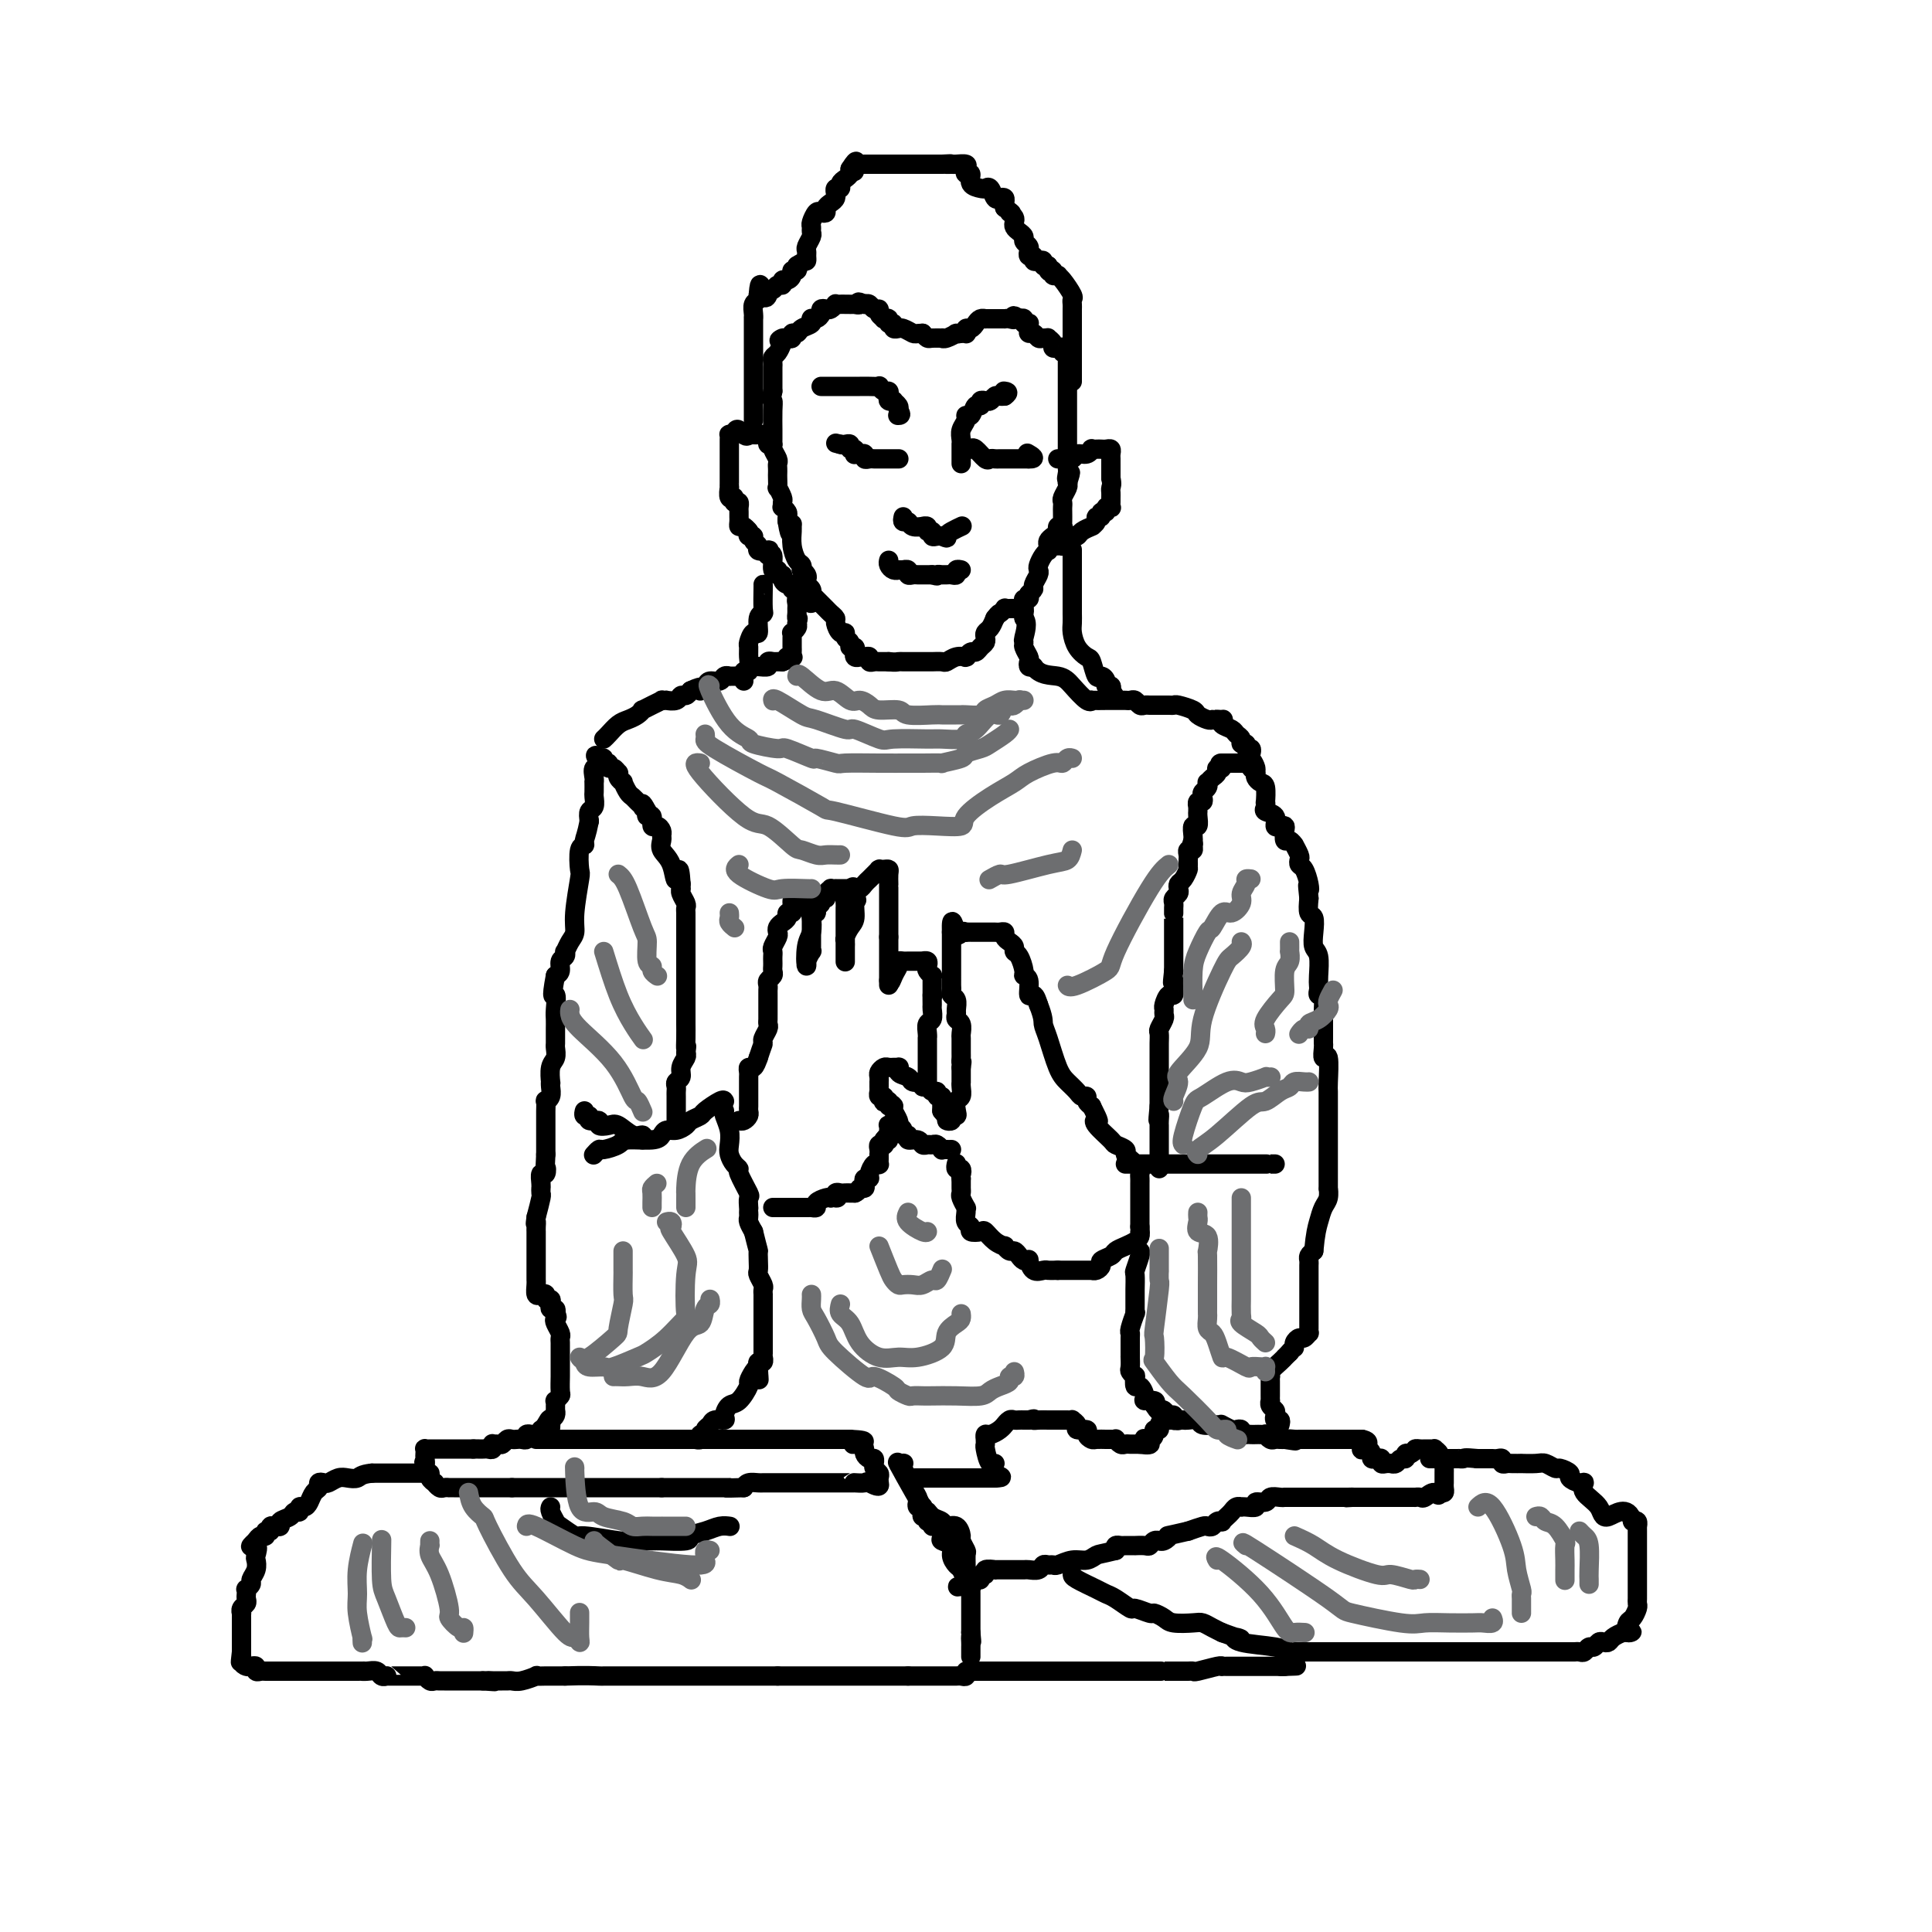 <svg viewBox='0 0 400 400' version='1.1' xmlns='http://www.w3.org/2000/svg' xmlns:xlink='http://www.w3.org/1999/xlink'><g fill='none' stroke='#000000' stroke-width='4' stroke-linecap='round' stroke-linejoin='round'><path d='M160,250c0.228,-0.000 0.456,-0.000 1,0c0.544,0.000 1.403,0.000 2,0c0.597,-0.000 0.933,-0.000 1,0c0.067,0.000 -0.136,0.000 0,0c0.136,-0.000 0.610,-0.000 1,0c0.390,0.000 0.697,0.001 1,0c0.303,-0.001 0.601,-0.003 1,0c0.399,0.003 0.898,0.011 1,0c0.102,-0.011 -0.194,-0.042 0,0c0.194,0.042 0.877,0.155 1,0c0.123,-0.155 -0.313,-0.580 0,-1c0.313,-0.420 1.375,-0.834 2,-1c0.625,-0.166 0.812,-0.083 1,0'/><path d='M172,248c2.096,-0.249 1.335,0.130 1,0c-0.335,-0.130 -0.244,-0.767 0,-1c0.244,-0.233 0.643,-0.063 1,0c0.357,0.063 0.673,0.017 1,0c0.327,-0.017 0.665,-0.005 1,0c0.335,0.005 0.668,0.002 1,0'/><path d='M177,247c0.941,-0.393 0.792,-0.875 1,-1c0.208,-0.125 0.773,0.108 1,0c0.227,-0.108 0.116,-0.558 0,-1c-0.116,-0.442 -0.238,-0.875 0,-1c0.238,-0.125 0.834,0.058 1,0c0.166,-0.058 -0.099,-0.358 0,-1c0.099,-0.642 0.562,-1.626 1,-2c0.438,-0.374 0.849,-0.138 1,0c0.151,0.138 0.041,0.178 0,0c-0.041,-0.178 -0.012,-0.573 0,-1c0.012,-0.427 0.007,-0.885 0,-1c-0.007,-0.115 -0.016,0.114 0,0c0.016,-0.114 0.057,-0.569 0,-1c-0.057,-0.431 -0.211,-0.837 0,-1c0.211,-0.163 0.788,-0.082 1,0c0.212,0.082 0.061,0.166 0,0c-0.061,-0.166 -0.030,-0.583 0,-1'/><path d='M183,236c1.154,-1.653 1.040,-0.285 1,0c-0.040,0.285 -0.007,-0.512 0,-1c0.007,-0.488 -0.012,-0.667 0,-1c0.012,-0.333 0.055,-0.821 0,-1c-0.055,-0.179 -0.207,-0.048 0,0c0.207,0.048 0.773,0.014 1,0c0.227,-0.014 0.113,-0.007 0,0'/><path d='M197,238c-0.303,0.008 -0.606,0.016 -1,0c-0.394,-0.016 -0.879,-0.057 -1,0c-0.121,0.057 0.122,0.213 0,0c-0.122,-0.213 -0.609,-0.793 -1,-1c-0.391,-0.207 -0.687,-0.040 -1,0c-0.313,0.040 -0.643,-0.046 -1,0c-0.357,0.046 -0.741,0.223 -1,0c-0.259,-0.223 -0.394,-0.847 -1,-1c-0.606,-0.153 -1.683,0.165 -2,0c-0.317,-0.165 0.125,-0.814 0,-1c-0.125,-0.186 -0.817,0.092 -1,0c-0.183,-0.092 0.143,-0.553 0,-1c-0.143,-0.447 -0.757,-0.879 -1,-1c-0.243,-0.121 -0.117,0.071 0,0c0.117,-0.071 0.224,-0.404 0,-1c-0.224,-0.596 -0.778,-1.456 -1,-2c-0.222,-0.544 -0.111,-0.772 0,-1'/><path d='M185,229c-0.707,-1.023 -0.973,-0.082 -1,0c-0.027,0.082 0.185,-0.695 0,-1c-0.185,-0.305 -0.768,-0.138 -1,0c-0.232,0.138 -0.115,0.248 0,0c0.115,-0.248 0.227,-0.854 0,-1c-0.227,-0.146 -0.793,0.167 -1,0c-0.207,-0.167 -0.056,-0.814 0,-1c0.056,-0.186 0.015,0.091 0,0c-0.015,-0.091 -0.005,-0.549 0,-1c0.005,-0.451 0.004,-0.895 0,-1c-0.004,-0.105 -0.012,0.130 0,0c0.012,-0.130 0.045,-0.623 0,-1c-0.045,-0.377 -0.167,-0.637 0,-1c0.167,-0.363 0.622,-0.829 1,-1c0.378,-0.171 0.679,-0.046 1,0c0.321,0.046 0.663,0.013 1,0c0.337,-0.013 0.668,-0.007 1,0'/><path d='M186,221c0.505,-0.282 -0.233,0.513 0,1c0.233,0.487 1.436,0.665 2,1c0.564,0.335 0.490,0.826 1,1c0.510,0.174 1.604,0.032 2,0c0.396,-0.032 0.095,0.048 0,0c-0.095,-0.048 0.017,-0.224 0,0c-0.017,0.224 -0.163,0.849 0,1c0.163,0.151 0.636,-0.171 1,0c0.364,0.171 0.619,0.834 1,1c0.381,0.166 0.887,-0.166 1,0c0.113,0.166 -0.166,0.828 0,1c0.166,0.172 0.776,-0.147 1,0c0.224,0.147 0.060,0.760 0,1c-0.060,0.240 -0.016,0.105 0,0c0.016,-0.105 0.004,-0.182 0,0c-0.004,0.182 -0.001,0.623 0,1c0.001,0.377 0.001,0.688 0,1'/><path d='M195,230c1.554,1.828 0.938,1.900 1,2c0.062,0.100 0.800,0.230 1,0c0.200,-0.230 -0.139,-0.820 0,-1c0.139,-0.180 0.755,0.050 1,0c0.245,-0.050 0.118,-0.382 0,-1c-0.118,-0.618 -0.228,-1.524 0,-2c0.228,-0.476 0.793,-0.523 1,-1c0.207,-0.477 0.055,-1.385 0,-2c-0.055,-0.615 -0.015,-0.938 0,-1c0.015,-0.062 0.004,0.138 0,0c-0.004,-0.138 -0.001,-0.614 0,-1c0.001,-0.386 0.000,-0.682 0,-1c-0.000,-0.318 -0.000,-0.659 0,-1'/><path d='M199,221c0.309,-1.871 0.083,-1.050 0,-1c-0.083,0.050 -0.021,-0.673 0,-1c0.021,-0.327 0.002,-0.259 0,-1c-0.002,-0.741 0.014,-2.293 0,-3c-0.014,-0.707 -0.056,-0.570 0,-1c0.056,-0.430 0.212,-1.429 0,-2c-0.212,-0.571 -0.793,-0.716 -1,-1c-0.207,-0.284 -0.041,-0.706 0,-1c0.041,-0.294 -0.041,-0.459 0,-1c0.041,-0.541 0.207,-1.459 0,-2c-0.207,-0.541 -0.788,-0.704 -1,-1c-0.212,-0.296 -0.057,-0.726 0,-1c0.057,-0.274 0.015,-0.392 0,-1c-0.015,-0.608 -0.004,-1.707 0,-2c0.004,-0.293 0.001,0.220 0,0c-0.001,-0.220 -0.000,-1.172 0,-2c0.000,-0.828 0.000,-1.531 0,-2c-0.000,-0.469 -0.000,-0.703 0,-1c0.000,-0.297 0.000,-0.657 0,-1c-0.000,-0.343 -0.000,-0.669 0,-1c0.000,-0.331 0.000,-0.666 0,-1c-0.000,-0.334 -0.000,-0.667 0,-1'/><path d='M197,193c-0.127,-4.332 0.556,-1.161 1,0c0.444,1.161 0.647,0.311 1,0c0.353,-0.311 0.854,-0.083 1,0c0.146,0.083 -0.063,0.022 0,0c0.063,-0.022 0.398,-0.006 1,0c0.602,0.006 1.470,0.002 2,0c0.530,-0.002 0.720,-0.001 1,0c0.280,0.001 0.649,0.003 1,0c0.351,-0.003 0.685,-0.012 1,0c0.315,0.012 0.610,0.045 1,0c0.390,-0.045 0.874,-0.166 1,0c0.126,0.166 -0.107,0.620 0,1c0.107,0.380 0.555,0.687 1,1c0.445,0.313 0.889,0.634 1,1c0.111,0.366 -0.110,0.778 0,1c0.110,0.222 0.550,0.253 1,1c0.450,0.747 0.908,2.209 1,3c0.092,0.791 -0.183,0.911 0,1c0.183,0.089 0.822,0.148 1,1c0.178,0.852 -0.106,2.499 0,3c0.106,0.501 0.602,-0.142 1,0c0.398,0.142 0.699,1.071 1,2'/><path d='M215,208c1.120,2.822 0.920,3.375 1,4c0.080,0.625 0.441,1.320 1,3c0.559,1.680 1.317,4.344 2,6c0.683,1.656 1.293,2.303 2,3c0.707,0.697 1.513,1.444 2,2c0.487,0.556 0.656,0.922 1,1c0.344,0.078 0.862,-0.133 1,0c0.138,0.133 -0.103,0.609 0,1c0.103,0.391 0.552,0.695 1,1'/><path d='M226,229c1.975,3.913 1.413,3.195 1,3c-0.413,-0.195 -0.675,0.133 0,1c0.675,0.867 2.289,2.274 3,3c0.711,0.726 0.520,0.773 1,1c0.480,0.227 1.630,0.634 2,1c0.370,0.366 -0.041,0.689 0,1c0.041,0.311 0.533,0.608 1,1c0.467,0.392 0.910,0.879 1,1c0.090,0.121 -0.172,-0.123 0,0c0.172,0.123 0.778,0.611 1,1c0.222,0.389 0.059,0.677 0,1c-0.059,0.323 -0.016,0.681 0,1c0.016,0.319 0.004,0.600 0,1c-0.004,0.400 -0.001,0.919 0,1c0.001,0.081 0.000,-0.277 0,0c-0.000,0.277 -0.000,1.187 0,2c0.000,0.813 0.000,1.527 0,2c-0.000,0.473 -0.000,0.704 0,1c0.000,0.296 0.000,0.657 0,1c-0.000,0.343 -0.000,0.670 0,1c0.000,0.330 0.000,0.665 0,1'/><path d='M236,254c0.157,2.250 0.051,1.377 0,1c-0.051,-0.377 -0.045,-0.256 0,0c0.045,0.256 0.130,0.646 0,1c-0.130,0.354 -0.473,0.672 -1,1c-0.527,0.328 -1.237,0.665 -2,1c-0.763,0.335 -1.580,0.668 -2,1c-0.420,0.332 -0.442,0.663 -1,1c-0.558,0.337 -1.652,0.679 -2,1c-0.348,0.321 0.051,0.622 0,1c-0.051,0.378 -0.553,0.833 -1,1c-0.447,0.167 -0.841,0.045 -1,0c-0.159,-0.045 -0.084,-0.012 0,0c0.084,0.012 0.176,0.003 0,0c-0.176,-0.003 -0.621,-0.001 -1,0c-0.379,0.001 -0.693,0.000 -1,0c-0.307,-0.000 -0.607,-0.000 -1,0c-0.393,0.000 -0.879,0.000 -1,0c-0.121,-0.000 0.122,-0.000 0,0c-0.122,0.000 -0.610,0.000 -1,0c-0.390,-0.000 -0.683,-0.000 -1,0c-0.317,0.000 -0.659,0.000 -1,0'/><path d='M219,263c-1.503,0.009 -1.761,0.030 -2,0c-0.239,-0.030 -0.459,-0.113 -1,0c-0.541,0.113 -1.402,0.420 -2,0c-0.598,-0.420 -0.934,-1.567 -1,-2c-0.066,-0.433 0.137,-0.154 0,0c-0.137,0.154 -0.615,0.181 -1,0c-0.385,-0.181 -0.676,-0.570 -1,-1c-0.324,-0.430 -0.681,-0.902 -1,-1c-0.319,-0.098 -0.600,0.176 -1,0c-0.400,-0.176 -0.918,-0.804 -1,-1c-0.082,-0.196 0.271,0.039 0,0c-0.271,-0.039 -1.168,-0.354 -2,-1c-0.832,-0.646 -1.600,-1.625 -2,-2c-0.400,-0.375 -0.433,-0.145 -1,0c-0.567,0.145 -1.669,0.206 -2,0c-0.331,-0.206 0.108,-0.680 0,-1c-0.108,-0.320 -0.765,-0.485 -1,-1c-0.235,-0.515 -0.049,-1.381 0,-2c0.049,-0.619 -0.039,-0.992 0,-1c0.039,-0.008 0.207,0.349 0,0c-0.207,-0.349 -0.787,-1.403 -1,-2c-0.213,-0.597 -0.057,-0.737 0,-1c0.057,-0.263 0.015,-0.648 0,-1c-0.015,-0.352 -0.004,-0.672 0,-1c0.004,-0.328 0.002,-0.664 0,-1'/><path d='M199,244c-0.326,-1.863 -0.140,-1.021 0,-1c0.140,0.021 0.234,-0.779 0,-1c-0.234,-0.221 -0.795,0.137 -1,0c-0.205,-0.137 -0.055,-0.768 0,-1c0.055,-0.232 0.016,-0.066 0,0c-0.016,0.066 -0.008,0.033 0,0'/><path d='M153,232c0.309,0.089 0.619,0.177 1,0c0.381,-0.177 0.834,-0.621 1,-1c0.166,-0.379 0.044,-0.693 0,-1c-0.044,-0.307 -0.012,-0.607 0,-1c0.012,-0.393 0.003,-0.878 0,-1c-0.003,-0.122 -0.001,0.121 0,0c0.001,-0.121 0.000,-0.606 0,-1c-0.000,-0.394 -0.000,-0.697 0,-1c0.000,-0.303 0.000,-0.606 0,-1c-0.000,-0.394 -0.001,-0.880 0,-1c0.001,-0.120 0.003,0.127 0,0c-0.003,-0.127 -0.012,-0.628 0,-1c0.012,-0.372 0.044,-0.615 0,-1c-0.044,-0.385 -0.166,-0.911 0,-1c0.166,-0.089 0.619,0.260 1,0c0.381,-0.260 0.691,-1.130 1,-2'/><path d='M157,219c0.862,-2.659 1.015,-2.806 1,-3c-0.015,-0.194 -0.200,-0.434 0,-1c0.200,-0.566 0.786,-1.459 1,-2c0.214,-0.541 0.057,-0.730 0,-1c-0.057,-0.270 -0.015,-0.622 0,-1c0.015,-0.378 0.004,-0.784 0,-1c-0.004,-0.216 -0.002,-0.243 0,-1c0.002,-0.757 0.004,-2.244 0,-3c-0.004,-0.756 -0.015,-0.780 0,-1c0.015,-0.220 0.057,-0.636 0,-1c-0.057,-0.364 -0.211,-0.675 0,-1c0.211,-0.325 0.789,-0.664 1,-1c0.211,-0.336 0.057,-0.668 0,-1c-0.057,-0.332 -0.016,-0.665 0,-1c0.016,-0.335 0.008,-0.671 0,-1c-0.008,-0.329 -0.016,-0.651 0,-1c0.016,-0.349 0.056,-0.723 0,-1c-0.056,-0.277 -0.209,-0.455 0,-1c0.209,-0.545 0.778,-1.455 1,-2c0.222,-0.545 0.097,-0.724 0,-1c-0.097,-0.276 -0.166,-0.648 0,-1c0.166,-0.352 0.567,-0.686 1,-1c0.433,-0.314 0.900,-0.610 1,-1c0.100,-0.390 -0.165,-0.874 0,-1c0.165,-0.126 0.762,0.107 1,0c0.238,-0.107 0.119,-0.553 0,-1'/><path d='M164,188c0.958,-5.039 -0.146,-2.138 0,-1c0.146,1.138 1.542,0.511 2,0c0.458,-0.511 -0.021,-0.908 0,-1c0.021,-0.092 0.541,0.121 1,0c0.459,-0.121 0.855,-0.576 1,0c0.145,0.576 0.039,2.182 0,3c-0.039,0.818 -0.010,0.849 0,1c0.010,0.151 0.003,0.421 0,1c-0.003,0.579 -0.001,1.466 0,2c0.001,0.534 0.001,0.716 0,1c-0.001,0.284 -0.004,0.671 0,1c0.004,0.329 0.015,0.600 0,1c-0.015,0.400 -0.057,0.928 0,1c0.057,0.072 0.211,-0.310 0,0c-0.211,0.310 -0.788,1.314 -1,2c-0.212,0.686 -0.061,1.053 0,1c0.061,-0.053 0.030,-0.527 0,-1'/><path d='M167,199c-0.214,1.005 -0.249,-1.481 0,-3c0.249,-1.519 0.784,-2.070 1,-3c0.216,-0.930 0.115,-2.238 0,-3c-0.115,-0.762 -0.242,-0.979 0,-1c0.242,-0.021 0.854,0.153 1,0c0.146,-0.153 -0.172,-0.632 0,-1c0.172,-0.368 0.835,-0.624 1,-1c0.165,-0.376 -0.167,-0.871 0,-1c0.167,-0.129 0.833,0.109 1,0c0.167,-0.109 -0.166,-0.565 0,-1c0.166,-0.435 0.832,-0.849 1,-1c0.168,-0.151 -0.162,-0.041 0,0c0.162,0.041 0.817,0.011 1,0c0.183,-0.011 -0.105,-0.003 0,0c0.105,0.003 0.602,-0.000 1,0c0.398,0.000 0.695,0.003 1,0c0.305,-0.003 0.618,-0.012 1,0c0.382,0.012 0.834,0.044 1,0c0.166,-0.044 0.045,-0.166 0,0c-0.045,0.166 -0.013,0.619 0,1c0.013,0.381 0.006,0.691 0,1'/><path d='M177,186c0.762,0.379 0.166,0.325 0,1c-0.166,0.675 0.099,2.078 0,3c-0.099,0.922 -0.562,1.361 -1,2c-0.438,0.639 -0.849,1.477 -1,2c-0.151,0.523 -0.040,0.732 0,1c0.040,0.268 0.011,0.597 0,1c-0.011,0.403 -0.003,0.880 0,1c0.003,0.120 0.001,-0.117 0,0c-0.001,0.117 -0.000,0.589 0,1c0.000,0.411 -0.000,0.762 0,1c0.000,0.238 0.000,0.363 0,-1c-0.000,-1.363 -0.001,-4.215 0,-6c0.001,-1.785 0.003,-2.503 0,-3c-0.003,-0.497 -0.011,-0.772 0,-1c0.011,-0.228 0.041,-0.407 0,-1c-0.041,-0.593 -0.155,-1.598 0,-2c0.155,-0.402 0.577,-0.201 1,0'/><path d='M176,185c0.394,-2.079 0.879,-1.278 1,-1c0.121,0.278 -0.123,0.033 0,0c0.123,-0.033 0.611,0.145 1,0c0.389,-0.145 0.679,-0.613 1,-1c0.321,-0.387 0.674,-0.692 1,-1c0.326,-0.308 0.626,-0.618 1,-1c0.374,-0.382 0.822,-0.835 1,-1c0.178,-0.165 0.086,-0.042 0,0c-0.086,0.042 -0.167,0.004 0,0c0.167,-0.004 0.581,0.028 1,0c0.419,-0.028 0.844,-0.114 1,0c0.156,0.114 0.042,0.430 0,1c-0.042,0.570 -0.011,1.394 0,2c0.011,0.606 0.003,0.992 0,1c-0.003,0.008 -0.001,-0.364 0,0c0.001,0.364 0.000,1.463 0,2c-0.000,0.537 -0.000,0.511 0,1c0.000,0.489 0.000,1.493 0,2c-0.000,0.507 -0.000,0.517 0,1c0.000,0.483 0.000,1.438 0,2c-0.000,0.562 -0.000,0.732 0,1c0.000,0.268 0.000,0.634 0,1'/><path d='M184,194c0.000,2.335 0.000,1.174 0,1c0.000,-0.174 0.000,0.639 0,1c0.000,0.361 0.000,0.269 0,1c0.000,0.731 0.000,2.284 0,3c0.000,0.716 -0.000,0.594 0,1c0.000,0.406 0.000,1.340 0,2c0.000,0.660 0.000,1.046 0,1c0.000,-0.046 0.000,-0.523 0,-1'/><path d='M184,203c0.162,1.271 0.568,-0.052 1,-1c0.432,-0.948 0.889,-1.522 1,-2c0.111,-0.478 -0.125,-0.860 0,-1c0.125,-0.140 0.612,-0.038 1,0c0.388,0.038 0.677,0.010 1,0c0.323,-0.010 0.679,-0.004 1,0c0.321,0.004 0.608,0.004 1,0c0.392,-0.004 0.889,-0.012 1,0c0.111,0.012 -0.163,0.046 0,0c0.163,-0.046 0.762,-0.171 1,0c0.238,0.171 0.116,0.637 0,1c-0.116,0.363 -0.227,0.622 0,1c0.227,0.378 0.793,0.875 1,1c0.207,0.125 0.055,-0.121 0,0c-0.055,0.121 -0.015,0.610 0,1c0.015,0.390 0.004,0.682 0,1c-0.004,0.318 -0.001,0.662 0,1c0.001,0.338 0.001,0.669 0,1'/><path d='M193,206c0.154,0.970 0.037,-0.106 0,0c-0.037,0.106 0.004,1.394 0,2c-0.004,0.606 -0.054,0.531 0,1c0.054,0.469 0.211,1.484 0,2c-0.211,0.516 -0.788,0.534 -1,1c-0.212,0.466 -0.057,1.382 0,2c0.057,0.618 0.015,0.939 0,1c-0.015,0.061 -0.004,-0.137 0,0c0.004,0.137 0.001,0.610 0,1c-0.001,0.390 -0.000,0.696 0,1c0.000,0.304 0.000,0.606 0,1c-0.000,0.394 -0.000,0.879 0,1c0.000,0.121 0.000,-0.122 0,0c-0.000,0.122 -0.000,0.611 0,1c0.000,0.389 0.000,0.679 0,1c-0.000,0.321 -0.000,0.674 0,1c0.000,0.326 0.000,0.626 0,1c-0.000,0.374 -0.000,0.821 0,1c0.000,0.179 0.000,0.089 0,0'/><path d='M150,230c-0.112,0.161 -0.223,0.323 0,1c0.223,0.677 0.782,1.870 1,3c0.218,1.130 0.095,2.198 0,3c-0.095,0.802 -0.161,1.340 0,2c0.161,0.660 0.551,1.443 1,2c0.449,0.557 0.957,0.889 1,1c0.043,0.111 -0.381,0.001 0,1c0.381,0.999 1.566,3.108 2,4c0.434,0.892 0.116,0.568 0,1c-0.116,0.432 -0.032,1.621 0,2c0.032,0.379 0.011,-0.050 0,0c-0.011,0.050 -0.013,0.580 0,1c0.013,0.420 0.042,0.728 0,1c-0.042,0.272 -0.155,0.506 0,1c0.155,0.494 0.577,1.247 1,2'/><path d='M156,255c1.156,4.682 1.046,3.888 1,4c-0.046,0.112 -0.026,1.129 0,2c0.026,0.871 0.060,1.596 0,2c-0.060,0.404 -0.212,0.486 0,1c0.212,0.514 0.789,1.460 1,2c0.211,0.540 0.057,0.673 0,1c-0.057,0.327 -0.015,0.848 0,1c0.015,0.152 0.004,-0.066 0,0c-0.004,0.066 -0.001,0.417 0,1c0.001,0.583 0.000,1.399 0,2c-0.000,0.601 -0.000,0.987 0,1c0.000,0.013 0.000,-0.347 0,0c-0.000,0.347 -0.000,1.401 0,2c0.000,0.599 -0.000,0.741 0,1c0.000,0.259 0.000,0.634 0,1c-0.000,0.366 -0.000,0.724 0,1c0.000,0.276 0.001,0.470 0,1c-0.001,0.530 -0.004,1.395 0,2c0.004,0.605 0.015,0.949 0,1c-0.015,0.051 -0.056,-0.193 0,0c0.056,0.193 0.207,0.821 0,1c-0.207,0.179 -0.774,-0.092 -1,0c-0.226,0.092 -0.113,0.546 0,1'/><path d='M157,283c0.197,4.590 0.191,2.064 0,1c-0.191,-1.064 -0.565,-0.665 -1,0c-0.435,0.665 -0.930,1.596 -1,2c-0.070,0.404 0.284,0.280 0,1c-0.284,0.720 -1.207,2.283 -2,3c-0.793,0.717 -1.455,0.587 -2,1c-0.545,0.413 -0.973,1.367 -1,2c-0.027,0.633 0.348,0.944 0,1c-0.348,0.056 -1.418,-0.144 -2,0c-0.582,0.144 -0.677,0.631 -1,1c-0.323,0.369 -0.875,0.621 -1,1c-0.125,0.379 0.176,0.886 0,1c-0.176,0.114 -0.831,-0.165 -1,0c-0.169,0.165 0.147,0.775 0,1c-0.147,0.225 -0.756,0.064 -1,0c-0.244,-0.064 -0.122,-0.032 0,0'/><path d='M150,228c-0.098,-0.203 -0.197,-0.405 -1,0c-0.803,0.405 -2.312,1.419 -3,2c-0.688,0.581 -0.555,0.729 -1,1c-0.445,0.271 -1.467,0.664 -2,1c-0.533,0.336 -0.576,0.616 -1,1c-0.424,0.384 -1.227,0.873 -2,1c-0.773,0.127 -1.514,-0.107 -2,0c-0.486,0.107 -0.715,0.554 -1,1c-0.285,0.446 -0.625,0.889 -2,1c-1.375,0.111 -3.784,-0.110 -5,0c-1.216,0.110 -1.240,0.552 -2,1c-0.760,0.448 -2.255,0.904 -3,1c-0.745,0.096 -0.739,-0.166 -1,0c-0.261,0.166 -0.789,0.762 -1,1c-0.211,0.238 -0.106,0.119 0,0'/><path d='M133,236c0.147,-0.483 0.294,-0.965 0,-1c-0.294,-0.035 -1.029,0.379 -2,0c-0.971,-0.379 -2.177,-1.550 -3,-2c-0.823,-0.450 -1.263,-0.177 -2,0c-0.737,0.177 -1.770,0.259 -2,0c-0.230,-0.259 0.345,-0.858 0,-1c-0.345,-0.142 -1.609,0.172 -2,0c-0.391,-0.172 0.091,-0.830 0,-1c-0.091,-0.170 -0.755,0.146 -1,0c-0.245,-0.146 -0.070,-0.756 0,-1c0.070,-0.244 0.035,-0.122 0,0'/><path d='M140,232c-0.000,-0.325 -0.000,-0.650 0,-1c0.000,-0.350 0.000,-0.724 0,-1c-0.000,-0.276 -0.001,-0.455 0,-1c0.001,-0.545 0.004,-1.455 0,-2c-0.004,-0.545 -0.016,-0.726 0,-1c0.016,-0.274 0.061,-0.640 0,-1c-0.061,-0.360 -0.226,-0.712 0,-1c0.226,-0.288 0.844,-0.510 1,-1c0.156,-0.490 -0.150,-1.247 0,-2c0.150,-0.753 0.757,-1.501 1,-2c0.243,-0.499 0.121,-0.750 0,-1'/><path d='M142,218c0.309,-2.318 0.083,-1.114 0,-1c-0.083,0.114 -0.022,-0.862 0,-2c0.022,-1.138 0.006,-2.437 0,-3c-0.006,-0.563 -0.002,-0.388 0,-1c0.002,-0.612 0.000,-2.009 0,-3c-0.000,-0.991 -0.000,-1.576 0,-2c0.000,-0.424 0.000,-0.689 0,-1c-0.000,-0.311 -0.000,-0.669 0,-1c0.000,-0.331 0.000,-0.635 0,-1c-0.000,-0.365 -0.000,-0.791 0,-1c0.000,-0.209 0.000,-0.203 0,-1c-0.000,-0.797 -0.000,-2.399 0,-3c0.000,-0.601 0.000,-0.203 0,-1c-0.000,-0.797 -0.000,-2.791 0,-4c0.000,-1.209 0.001,-1.632 0,-2c-0.001,-0.368 -0.004,-0.679 0,-1c0.004,-0.321 0.015,-0.650 0,-1c-0.015,-0.350 -0.057,-0.720 0,-1c0.057,-0.280 0.211,-0.470 0,-1c-0.211,-0.530 -0.789,-1.400 -1,-2c-0.211,-0.600 -0.057,-0.931 0,-1c0.057,-0.069 0.016,0.123 0,0c-0.016,-0.123 -0.008,-0.562 0,-1'/><path d='M141,183c-0.353,-5.500 -0.736,-1.750 -1,-1c-0.264,0.750 -0.410,-1.500 -1,-3c-0.590,-1.500 -1.625,-2.248 -2,-3c-0.375,-0.752 -0.090,-1.506 0,-2c0.090,-0.494 -0.013,-0.729 0,-1c0.013,-0.271 0.143,-0.580 0,-1c-0.143,-0.420 -0.561,-0.952 -1,-1c-0.439,-0.048 -0.901,0.389 -1,0c-0.099,-0.389 0.166,-1.605 0,-2c-0.166,-0.395 -0.762,0.030 -1,0c-0.238,-0.030 -0.119,-0.515 0,-1'/><path d='M134,168c-1.322,-2.559 -1.127,-1.458 -1,-1c0.127,0.458 0.188,0.273 0,0c-0.188,-0.273 -0.624,-0.633 -1,-1c-0.376,-0.367 -0.693,-0.742 -1,-1c-0.307,-0.258 -0.604,-0.399 -1,-1c-0.396,-0.601 -0.890,-1.663 -1,-2c-0.110,-0.337 0.164,0.049 0,0c-0.164,-0.049 -0.766,-0.534 -1,-1c-0.234,-0.466 -0.100,-0.914 0,-1c0.100,-0.086 0.166,0.188 0,0c-0.166,-0.188 -0.565,-0.839 -1,-1c-0.435,-0.161 -0.905,0.167 -1,0c-0.095,-0.167 0.184,-0.829 0,-1c-0.184,-0.171 -0.833,0.150 -1,0c-0.167,-0.150 0.147,-0.771 0,-1c-0.147,-0.229 -0.756,-0.065 -1,0c-0.244,0.065 -0.122,0.033 0,0'/><path d='M124,157c-1.486,-1.508 -0.202,0.221 0,1c0.202,0.779 -0.678,0.608 -1,1c-0.322,0.392 -0.087,1.347 0,2c0.087,0.653 0.024,1.005 0,1c-0.024,-0.005 -0.010,-0.367 0,0c0.010,0.367 0.017,1.463 0,2c-0.017,0.537 -0.056,0.515 0,1c0.056,0.485 0.207,1.477 0,2c-0.207,0.523 -0.774,0.578 -1,1c-0.226,0.422 -0.113,1.211 0,2'/><path d='M122,170c-0.552,2.856 -0.931,3.495 -1,4c-0.069,0.505 0.174,0.876 0,1c-0.174,0.124 -0.764,0.001 -1,1c-0.236,0.999 -0.119,3.121 0,4c0.119,0.879 0.238,0.516 0,2c-0.238,1.484 -0.835,4.813 -1,7c-0.165,2.187 0.100,3.230 0,4c-0.100,0.770 -0.567,1.266 -1,2c-0.433,0.734 -0.833,1.706 -1,2c-0.167,0.294 -0.100,-0.090 0,0c0.100,0.090 0.233,0.653 0,1c-0.233,0.347 -0.832,0.478 -1,1c-0.168,0.522 0.095,1.435 0,2c-0.095,0.565 -0.547,0.783 -1,1'/><path d='M115,202c-1.083,5.699 -0.290,3.946 0,4c0.290,0.054 0.078,1.913 0,3c-0.078,1.087 -0.021,1.401 0,2c0.021,0.599 0.006,1.484 0,2c-0.006,0.516 -0.002,0.662 0,1c0.002,0.338 0.001,0.867 0,1c-0.001,0.133 -0.004,-0.132 0,0c0.004,0.132 0.015,0.660 0,1c-0.015,0.340 -0.057,0.493 0,1c0.057,0.507 0.211,1.367 0,2c-0.211,0.633 -0.788,1.037 -1,2c-0.212,0.963 -0.061,2.483 0,3c0.061,0.517 0.030,0.032 0,0c-0.030,-0.032 -0.061,0.391 0,1c0.061,0.609 0.212,1.405 0,2c-0.212,0.595 -0.789,0.991 -1,1c-0.211,0.009 -0.057,-0.368 0,0c0.057,0.368 0.015,1.482 0,2c-0.015,0.518 -0.004,0.438 0,1c0.004,0.562 0.001,1.764 0,2c-0.001,0.236 -0.000,-0.493 0,0c0.000,0.493 0.000,2.210 0,3c-0.000,0.790 -0.000,0.654 0,1c0.000,0.346 0.000,1.173 0,2'/><path d='M113,239c-0.326,6.335 -0.140,3.673 0,3c0.140,-0.673 0.234,0.642 0,1c-0.234,0.358 -0.795,-0.240 -1,0c-0.205,0.240 -0.054,1.319 0,2c0.054,0.681 0.012,0.964 0,1c-0.012,0.036 0.007,-0.176 0,0c-0.007,0.176 -0.040,0.740 0,1c0.040,0.260 0.154,0.217 0,1c-0.154,0.783 -0.577,2.391 -1,4'/><path d='M111,252c-0.309,2.194 -0.083,1.178 0,1c0.083,-0.178 0.022,0.481 0,1c-0.022,0.519 -0.006,0.899 0,1c0.006,0.101 0.002,-0.076 0,0c-0.002,0.076 -0.000,0.405 0,1c0.000,0.595 0.000,1.456 0,2c-0.000,0.544 -0.000,0.772 0,1c0.000,0.228 0.000,0.456 0,1c-0.000,0.544 -0.000,1.403 0,2c0.000,0.597 0.000,0.932 0,1c-0.000,0.068 -0.001,-0.132 0,0c0.001,0.132 0.003,0.596 0,1c-0.003,0.404 -0.011,0.748 0,1c0.011,0.252 0.040,0.411 0,1c-0.040,0.589 -0.151,1.607 0,2c0.151,0.393 0.562,0.161 1,0c0.438,-0.161 0.901,-0.249 1,0c0.099,0.249 -0.166,0.837 0,1c0.166,0.163 0.763,-0.097 1,0c0.237,0.097 0.115,0.552 0,1c-0.115,0.448 -0.223,0.890 0,1c0.223,0.110 0.778,-0.111 1,0c0.222,0.111 0.111,0.556 0,1'/><path d='M115,272c0.635,0.814 0.223,0.848 0,1c-0.223,0.152 -0.256,0.422 0,1c0.256,0.578 0.801,1.464 1,2c0.199,0.536 0.053,0.722 0,1c-0.053,0.278 -0.014,0.648 0,1c0.014,0.352 0.004,0.686 0,1c-0.004,0.314 -0.001,0.609 0,1c0.001,0.391 0.000,0.879 0,1c-0.000,0.121 0.000,-0.124 0,0c-0.000,0.124 -0.000,0.618 0,1c0.000,0.382 0.001,0.651 0,1c-0.001,0.349 -0.004,0.777 0,1c0.004,0.223 0.015,0.241 0,1c-0.015,0.759 -0.057,2.259 0,3c0.057,0.741 0.211,0.724 0,1c-0.211,0.276 -0.789,0.844 -1,1c-0.211,0.156 -0.056,-0.099 0,0c0.056,0.099 0.012,0.551 0,1c-0.012,0.449 0.007,0.893 0,1c-0.007,0.107 -0.040,-0.125 0,0c0.040,0.125 0.154,0.607 0,1c-0.154,0.393 -0.577,0.696 -1,1'/><path d='M114,294c-0.110,3.359 0.115,0.756 0,0c-0.115,-0.756 -0.569,0.335 -1,1c-0.431,0.665 -0.837,0.904 -1,1c-0.163,0.096 -0.081,0.048 0,0'/><path d='M111,298c0.253,0.000 0.506,0.000 1,0c0.494,0.000 1.230,0.000 3,0c1.770,0.000 4.573,0.000 6,0c1.427,0.000 1.479,0.000 2,0c0.521,0.000 1.510,0.000 2,0c0.490,0.000 0.482,0.000 1,0c0.518,0.000 1.561,0.000 2,0c0.439,0.000 0.274,0.000 1,0c0.726,-0.000 2.344,0.000 3,0c0.656,0.000 0.350,0.000 1,0c0.650,0.000 2.255,0.000 3,0c0.745,0.000 0.630,0.000 1,0c0.370,-0.000 1.226,0.000 2,0c0.774,0.000 1.465,0.000 2,0c0.535,0.000 0.913,-0.000 1,0c0.087,0.000 -0.118,0.000 0,0c0.118,0.000 0.559,0.000 1,0'/><path d='M143,298c5.899,0.000 4.645,0.000 5,0c0.355,0.000 2.319,0.000 3,0c0.681,0.000 0.080,0.000 0,0c-0.080,0.000 0.360,0.000 1,0c0.640,0.000 1.480,0.000 2,0c0.520,0.000 0.721,0.000 1,0c0.279,0.000 0.637,0.000 1,0c0.363,-0.000 0.731,0.000 1,0c0.269,0.000 0.439,0.000 1,0c0.561,0.000 1.512,0.000 2,0c0.488,0.000 0.512,0.000 1,0c0.488,-0.000 1.440,0.000 2,0c0.560,0.000 0.728,0.000 1,0c0.272,0.000 0.647,-0.000 1,0c0.353,0.000 0.685,-0.000 1,0c0.315,0.000 0.613,-0.000 1,0c0.387,0.000 0.863,-0.000 1,0c0.137,0.000 -0.067,-0.000 0,0c0.067,0.000 0.403,-0.000 1,0c0.597,0.000 1.456,-0.000 2,0c0.544,0.000 0.775,-0.000 1,0c0.225,0.000 0.445,-0.000 1,0c0.555,0.000 1.444,0.000 2,0c0.556,0.000 0.778,0.000 1,0'/><path d='M176,298c5.288,0.240 2.008,0.839 1,1c-1.008,0.161 0.255,-0.116 1,0c0.745,0.116 0.970,0.623 1,1c0.030,0.377 -0.135,0.622 0,1c0.135,0.378 0.571,0.889 1,1c0.429,0.111 0.851,-0.177 1,0c0.149,0.177 0.026,0.821 0,1c-0.026,0.179 0.046,-0.106 0,0c-0.046,0.106 -0.208,0.603 0,1c0.208,0.397 0.788,0.694 1,1c0.212,0.306 0.057,0.621 0,1c-0.057,0.379 -0.016,0.823 0,1c0.016,0.177 0.008,0.089 0,0'/><path d='M182,307c0.503,1.392 -1.240,0.373 -2,0c-0.760,-0.373 -0.536,-0.100 -1,0c-0.464,0.100 -1.617,0.027 -2,0c-0.383,-0.027 0.003,-0.007 0,0c-0.003,0.007 -0.396,0.002 -1,0c-0.604,-0.002 -1.419,-0.001 -2,0c-0.581,0.001 -0.928,0.000 -1,0c-0.072,-0.000 0.130,-0.000 0,0c-0.130,0.000 -0.592,0.000 -1,0c-0.408,-0.000 -0.761,-0.000 -1,0c-0.239,0.000 -0.365,0.000 -1,0c-0.635,-0.000 -1.780,-0.000 -2,0c-0.220,0.000 0.485,-0.000 0,0c-0.485,0.000 -2.158,0.000 -3,0c-0.842,-0.000 -0.852,-0.000 -1,0c-0.148,0.000 -0.435,0.000 -1,0c-0.565,-0.000 -1.409,-0.000 -2,0c-0.591,0.000 -0.931,0.000 -1,0c-0.069,-0.000 0.133,-0.001 0,0c-0.133,0.001 -0.599,0.003 -1,0c-0.401,-0.003 -0.736,-0.011 -1,0c-0.264,0.011 -0.456,0.041 -1,0c-0.544,-0.041 -1.441,-0.155 -2,0c-0.559,0.155 -0.779,0.577 -1,1'/><path d='M154,308c-5.057,0.155 -3.698,0.041 -3,0c0.698,-0.041 0.736,-0.011 0,0c-0.736,0.011 -2.248,0.003 -3,0c-0.752,-0.003 -0.746,-0.001 -1,0c-0.254,0.001 -0.769,0.000 -1,0c-0.231,-0.000 -0.178,-0.000 0,0c0.178,0.000 0.479,0.000 -1,0c-1.479,-0.000 -4.740,-0.000 -8,0'/><path d='M137,308c-3.039,0.000 -2.138,0.000 -2,0c0.138,0.000 -0.488,0.000 -1,0c-0.512,0.000 -0.909,0.000 -1,0c-0.091,0.000 0.125,0.000 0,0c-0.125,0.000 -0.592,0.000 -1,0c-0.408,0.000 -0.756,0.000 -1,0c-0.244,0.000 -0.384,0.000 -1,0c-0.616,-0.000 -1.710,0.000 -2,0c-0.290,0.000 0.222,0.000 0,0c-0.222,0.000 -1.178,0.000 -2,0c-0.822,0.000 -1.511,0.000 -2,0c-0.489,0.000 -0.779,0.000 -1,0c-0.221,0.000 -0.372,-0.000 -1,0c-0.628,0.000 -1.732,0.000 -2,0c-0.268,0.000 0.299,-0.000 0,0c-0.299,0.000 -1.464,0.000 -2,0c-0.536,0.000 -0.444,-0.000 -1,0c-0.556,0.000 -1.758,0.000 -2,0c-0.242,0.000 0.478,-0.000 0,0c-0.478,0.000 -2.155,0.000 -3,0c-0.845,0.000 -0.857,-0.000 -1,0c-0.143,0.000 -0.417,0.000 -1,0c-0.583,0.000 -1.476,-0.000 -2,0c-0.524,0.000 -0.680,0.000 -1,0c-0.320,0.000 -0.806,0.000 -1,0c-0.194,0.000 -0.097,0.000 0,0'/><path d='M106,308c-4.976,0.000 -1.915,0.000 -1,0c0.915,-0.000 -0.317,-0.000 -1,0c-0.683,0.000 -0.818,0.000 -1,0c-0.182,-0.000 -0.412,-0.000 -1,0c-0.588,0.000 -1.534,0.000 -2,0c-0.466,-0.000 -0.454,-0.000 -1,0c-0.546,0.000 -1.652,0.000 -2,0c-0.348,-0.000 0.060,-0.000 0,0c-0.060,0.000 -0.590,0.000 -1,0c-0.410,-0.000 -0.701,-0.000 -1,0c-0.299,0.000 -0.604,0.001 -1,0c-0.396,-0.001 -0.881,-0.004 -1,0c-0.119,0.004 0.127,0.016 0,0c-0.127,-0.016 -0.626,-0.059 -1,0c-0.374,0.059 -0.621,0.222 -1,0c-0.379,-0.222 -0.890,-0.829 -1,-1c-0.110,-0.171 0.180,0.092 0,0c-0.180,-0.092 -0.832,-0.540 -1,-1c-0.168,-0.460 0.147,-0.931 0,-1c-0.147,-0.069 -0.756,0.266 -1,0c-0.244,-0.266 -0.122,-1.133 0,-2'/><path d='M88,303c-0.464,-0.725 -0.125,-0.037 0,0c0.125,0.037 0.037,-0.579 0,-1c-0.037,-0.421 -0.021,-0.649 0,-1c0.021,-0.351 0.047,-0.826 0,-1c-0.047,-0.174 -0.167,-0.047 0,0c0.167,0.047 0.622,0.012 1,0c0.378,-0.012 0.679,-0.003 1,0c0.321,0.003 0.663,0.001 1,0c0.337,-0.001 0.668,-0.000 1,0c0.332,0.000 0.666,0.000 1,0c0.334,-0.000 0.667,-0.000 1,0c0.333,0.000 0.667,0.000 1,0c0.333,-0.000 0.667,-0.000 1,0c0.333,0.000 0.667,0.000 1,0c0.333,-0.000 0.667,-0.000 1,0'/><path d='M98,300c1.725,-0.001 1.037,-0.004 1,0c-0.037,0.004 0.578,0.015 1,0c0.422,-0.015 0.652,-0.057 1,0c0.348,0.057 0.814,0.212 1,0c0.186,-0.212 0.091,-0.793 0,-1c-0.091,-0.207 -0.179,-0.041 0,0c0.179,0.041 0.625,-0.041 1,0c0.375,0.041 0.677,0.207 1,0c0.323,-0.207 0.665,-0.786 1,-1c0.335,-0.214 0.663,-0.061 1,0c0.337,0.061 0.682,0.030 1,0c0.318,-0.030 0.607,-0.061 1,0c0.393,0.061 0.889,0.212 1,0c0.111,-0.212 -0.162,-0.788 0,-1c0.162,-0.212 0.761,-0.061 1,0c0.239,0.061 0.120,0.030 0,0'/><path d='M236,259c0.113,0.091 0.226,0.181 0,1c-0.226,0.819 -0.793,2.366 -1,3c-0.207,0.634 -0.056,0.355 0,1c0.056,0.645 0.015,2.214 0,3c-0.015,0.786 -0.004,0.790 0,1c0.004,0.210 0.002,0.628 0,1c-0.002,0.372 -0.004,0.699 0,1c0.004,0.301 0.015,0.578 0,1c-0.015,0.422 -0.057,0.990 0,1c0.057,0.010 0.211,-0.537 0,0c-0.211,0.537 -0.789,2.158 -1,3c-0.211,0.842 -0.057,0.903 0,1c0.057,0.097 0.015,0.229 0,1c-0.015,0.771 -0.005,2.181 0,3c0.005,0.819 0.005,1.047 0,1c-0.005,-0.047 -0.015,-0.369 0,0c0.015,0.369 0.056,1.427 0,2c-0.056,0.573 -0.209,0.659 0,1c0.209,0.341 0.778,0.935 1,1c0.222,0.065 0.096,-0.399 0,0c-0.096,0.399 -0.162,1.661 0,2c0.162,0.339 0.552,-0.246 1,0c0.448,0.246 0.955,1.324 1,2c0.045,0.676 -0.373,0.951 0,1c0.373,0.049 1.535,-0.129 2,0c0.465,0.129 0.232,0.564 0,1'/><path d='M239,291c0.951,1.482 0.828,1.185 1,1c0.172,-0.185 0.638,-0.260 1,0c0.362,0.260 0.619,0.854 1,1c0.381,0.146 0.887,-0.157 1,0c0.113,0.157 -0.166,0.774 0,1c0.166,0.226 0.775,0.061 1,0c0.225,-0.061 0.064,-0.017 0,0c-0.064,0.017 -0.032,0.009 0,0'/><path d='M233,241c0.534,0.000 1.068,0.000 2,0c0.932,0.000 2.261,0.000 3,0c0.739,-0.000 0.887,-0.000 1,0c0.113,0.000 0.191,0.000 1,0c0.809,0.000 2.349,0.000 3,0c0.651,0.000 0.412,-0.000 1,0c0.588,0.000 2.003,0.000 3,0c0.997,0.000 1.576,0.000 2,0c0.424,0.000 0.691,0.000 1,0c0.309,0.000 0.659,-0.000 1,0c0.341,0.000 0.674,-0.000 1,0c0.326,0.000 0.647,0.000 1,0c0.353,-0.000 0.739,0.000 1,0c0.261,-0.000 0.396,-0.000 1,0c0.604,0.000 1.676,0.000 2,0c0.324,0.000 -0.100,0.000 0,0c0.100,0.000 0.723,0.000 1,0c0.277,0.000 0.207,0.000 1,0c0.793,0.000 2.447,0.000 3,0c0.553,0.000 0.004,0.000 0,0c-0.004,0.000 0.537,0.000 1,0c0.463,0.000 0.846,0.000 1,0c0.154,0.000 0.077,0.000 0,0'/><path d='M265,295c0.111,-0.446 0.222,-0.893 0,-1c-0.222,-0.107 -0.777,0.125 -1,0c-0.223,-0.125 -0.112,-0.607 0,-1c0.112,-0.393 0.226,-0.697 0,-1c-0.226,-0.303 -0.793,-0.606 -1,-1c-0.207,-0.394 -0.056,-0.879 0,-1c0.056,-0.121 0.015,0.123 0,0c-0.015,-0.123 -0.004,-0.611 0,-1c0.004,-0.389 0.002,-0.678 0,-1c-0.002,-0.322 -0.002,-0.677 0,-1c0.002,-0.323 0.007,-0.615 0,-1c-0.007,-0.385 -0.026,-0.864 0,-1c0.026,-0.136 0.097,0.069 0,0c-0.097,-0.069 -0.363,-0.414 0,-1c0.363,-0.586 1.355,-1.415 2,-2c0.645,-0.585 0.943,-0.927 1,-1c0.057,-0.073 -0.127,0.122 0,0c0.127,-0.122 0.563,-0.561 1,-1'/><path d='M267,280c0.858,-1.112 1.004,-0.890 1,-1c-0.004,-0.110 -0.159,-0.550 0,-1c0.159,-0.450 0.631,-0.908 1,-1c0.369,-0.092 0.635,0.184 1,0c0.365,-0.184 0.830,-0.827 1,-1c0.170,-0.173 0.046,0.123 0,0c-0.046,-0.123 -0.012,-0.667 0,-1c0.012,-0.333 0.003,-0.455 0,-1c-0.003,-0.545 -0.001,-1.512 0,-2c0.001,-0.488 0.000,-0.498 0,-1c-0.000,-0.502 -0.000,-1.496 0,-2c0.000,-0.504 0.000,-0.517 0,-1c-0.000,-0.483 0.000,-1.435 0,-2c-0.000,-0.565 -0.000,-0.743 0,-1c0.000,-0.257 0.000,-0.594 0,-1c-0.000,-0.406 -0.001,-0.882 0,-1c0.001,-0.118 0.003,0.123 0,0c-0.003,-0.123 -0.011,-0.610 0,-1c0.011,-0.390 0.041,-0.682 0,-1c-0.041,-0.318 -0.155,-0.662 0,-1c0.155,-0.338 0.577,-0.669 1,-1'/><path d='M272,259c0.337,-3.675 0.679,-4.863 1,-6c0.321,-1.137 0.622,-2.224 1,-3c0.378,-0.776 0.833,-1.242 1,-2c0.167,-0.758 0.045,-1.807 0,-2c-0.045,-0.193 -0.012,0.472 0,0c0.012,-0.472 0.003,-2.080 0,-3c-0.003,-0.920 -0.001,-1.153 0,-2c0.001,-0.847 0.000,-2.307 0,-3c-0.000,-0.693 -0.000,-0.618 0,-1c0.000,-0.382 0.000,-1.220 0,-2c-0.000,-0.780 -0.000,-1.503 0,-2c0.000,-0.497 0.000,-0.767 0,-1c-0.000,-0.233 -0.000,-0.429 0,-1c0.000,-0.571 0.001,-1.517 0,-2c-0.001,-0.483 -0.004,-0.502 0,-1c0.004,-0.498 0.015,-1.475 0,-2c-0.015,-0.525 -0.057,-0.599 0,-2c0.057,-1.401 0.211,-4.129 0,-5c-0.211,-0.871 -0.789,0.114 -1,0c-0.211,-0.114 -0.057,-1.326 0,-2c0.057,-0.674 0.015,-0.810 0,-1c-0.015,-0.190 -0.004,-0.432 0,-1c0.004,-0.568 0.001,-1.461 0,-2c-0.001,-0.539 -0.000,-0.726 0,-1c0.000,-0.274 0.000,-0.637 0,-1'/><path d='M274,211c0.293,-7.770 0.026,-3.195 0,-2c-0.026,1.195 0.189,-0.990 0,-2c-0.189,-1.010 -0.782,-0.845 -1,-1c-0.218,-0.155 -0.062,-0.632 0,-1c0.062,-0.368 0.030,-0.629 0,-1c-0.030,-0.371 -0.060,-0.853 0,-2c0.060,-1.147 0.208,-2.960 0,-4c-0.208,-1.040 -0.774,-1.306 -1,-2c-0.226,-0.694 -0.112,-1.815 0,-3c0.112,-1.185 0.222,-2.434 0,-3c-0.222,-0.566 -0.778,-0.447 -1,-1c-0.222,-0.553 -0.111,-1.776 0,-3'/><path d='M271,186c-0.476,-4.305 -0.166,-2.568 0,-2c0.166,0.568 0.189,-0.031 0,-1c-0.189,-0.969 -0.591,-2.306 -1,-3c-0.409,-0.694 -0.827,-0.745 -1,-1c-0.173,-0.255 -0.102,-0.714 0,-1c0.102,-0.286 0.234,-0.401 0,-1c-0.234,-0.599 -0.833,-1.684 -1,-2c-0.167,-0.316 0.100,0.136 0,0c-0.100,-0.136 -0.565,-0.860 -1,-1c-0.435,-0.140 -0.839,0.304 -1,0c-0.161,-0.304 -0.080,-1.356 0,-2c0.080,-0.644 0.157,-0.879 0,-1c-0.157,-0.121 -0.550,-0.126 -1,0c-0.450,0.126 -0.958,0.383 -1,0c-0.042,-0.383 0.381,-1.406 0,-2c-0.381,-0.594 -1.565,-0.758 -2,-1c-0.435,-0.242 -0.119,-0.561 0,-1c0.119,-0.439 0.042,-0.996 0,-1c-0.042,-0.004 -0.050,0.546 0,0c0.050,-0.546 0.158,-2.188 0,-3c-0.158,-0.812 -0.581,-0.796 -1,-1c-0.419,-0.204 -0.834,-0.630 -1,-1c-0.166,-0.370 -0.083,-0.685 0,-1'/><path d='M260,160c-1.638,-4.265 -0.233,-1.927 0,-1c0.233,0.927 -0.707,0.445 -1,0c-0.293,-0.445 0.062,-0.851 0,-1c-0.062,-0.149 -0.541,-0.040 -1,0c-0.459,0.040 -0.896,0.011 -1,0c-0.104,-0.011 0.127,-0.003 0,0c-0.127,0.003 -0.611,0.001 -1,0c-0.389,-0.001 -0.682,-0.000 -1,0c-0.318,0.000 -0.662,0.000 -1,0c-0.338,-0.000 -0.669,-0.000 -1,0'/><path d='M253,158c-1.019,-0.070 -0.067,0.756 0,1c0.067,0.244 -0.753,-0.093 -1,0c-0.247,0.093 0.078,0.616 0,1c-0.078,0.384 -0.561,0.628 -1,1c-0.439,0.372 -0.836,0.873 -1,1c-0.164,0.127 -0.095,-0.120 0,0c0.095,0.120 0.218,0.605 0,1c-0.218,0.395 -0.776,0.698 -1,1c-0.224,0.302 -0.113,0.602 0,1c0.113,0.398 0.226,0.895 0,1c-0.226,0.105 -0.793,-0.180 -1,0c-0.207,0.180 -0.054,0.827 0,1c0.054,0.173 0.011,-0.127 0,0c-0.011,0.127 0.011,0.682 0,1c-0.011,0.318 -0.055,0.400 0,1c0.055,0.600 0.211,1.717 0,2c-0.211,0.283 -0.788,-0.270 -1,0c-0.212,0.270 -0.061,1.363 0,2c0.061,0.637 0.030,0.819 0,1'/><path d='M247,174c-0.924,2.719 -0.233,1.516 0,1c0.233,-0.516 0.010,-0.346 0,0c-0.010,0.346 0.193,0.866 0,1c-0.193,0.134 -0.784,-0.119 -1,0c-0.216,0.119 -0.058,0.609 0,1c0.058,0.391 0.017,0.683 0,1c-0.017,0.317 -0.008,0.658 0,1'/><path d='M246,179c-0.110,0.891 0.115,0.620 0,1c-0.115,0.380 -0.571,1.411 -1,2c-0.429,0.589 -0.833,0.735 -1,1c-0.167,0.265 -0.097,0.648 0,1c0.097,0.352 0.222,0.672 0,1c-0.222,0.328 -0.792,0.662 -1,1c-0.208,0.338 -0.056,0.680 0,1c0.056,0.320 0.015,0.619 0,1c-0.015,0.381 -0.004,0.842 0,1c0.004,0.158 0.001,0.011 0,0c-0.001,-0.011 -0.000,0.115 0,1c0.000,0.885 0.000,2.528 0,3c-0.000,0.472 -0.000,-0.228 0,0c0.000,0.228 0.000,1.384 0,2c-0.000,0.616 -0.000,0.694 0,1c0.000,0.306 0.000,0.842 0,1c-0.000,0.158 -0.000,-0.061 0,0c0.000,0.061 0.000,0.401 0,1c-0.000,0.599 -0.000,1.457 0,2c0.000,0.543 0.000,0.772 0,1'/><path d='M243,201c-0.461,3.830 -0.113,2.406 0,2c0.113,-0.406 -0.008,0.206 0,1c0.008,0.794 0.145,1.771 0,2c-0.145,0.229 -0.574,-0.291 -1,0c-0.426,0.291 -0.850,1.391 -1,2c-0.150,0.609 -0.026,0.726 0,1c0.026,0.274 -0.046,0.706 0,1c0.046,0.294 0.208,0.450 0,1c-0.208,0.550 -0.788,1.496 -1,2c-0.212,0.504 -0.057,0.568 0,1c0.057,0.432 0.015,1.233 0,2c-0.015,0.767 -0.004,1.501 0,2c0.004,0.499 0.001,0.765 0,1c-0.001,0.235 -0.000,0.440 0,1c0.000,0.560 0.000,1.473 0,2c-0.000,0.527 -0.000,0.666 0,1c0.000,0.334 0.000,0.863 0,1c-0.000,0.137 -0.000,-0.118 0,0c0.000,0.118 0.000,0.609 0,1c-0.000,0.391 -0.000,0.682 0,1c0.000,0.318 0.000,0.663 0,1c-0.000,0.337 -0.000,0.668 0,1c0.000,0.332 0.000,0.666 0,1'/><path d='M240,229c-0.464,4.741 -0.124,2.594 0,2c0.124,-0.594 0.033,0.366 0,1c-0.033,0.634 -0.009,0.943 0,1c0.009,0.057 0.002,-0.138 0,0c-0.002,0.138 -0.001,0.608 0,1c0.001,0.392 0.000,0.704 0,1c-0.000,0.296 -0.000,0.574 0,1c0.000,0.426 0.000,0.999 0,1c-0.000,0.001 -0.000,-0.571 0,0c0.000,0.571 0.000,2.286 0,4'/><path d='M240,241c0.000,1.867 0.000,0.533 0,0c0.000,-0.533 0.000,-0.267 0,0'/><path d='M189,306c0.220,0.000 0.440,0.000 1,0c0.560,0.000 1.459,0.000 2,0c0.541,0.000 0.722,0.000 1,0c0.278,-0.000 0.652,0.000 1,0c0.348,0.000 0.670,0.000 1,0c0.330,0.000 0.667,0.000 1,0c0.333,0.000 0.663,0.000 1,0c0.337,0.000 0.682,0.000 1,0c0.318,0.000 0.610,0.000 1,0c0.390,0.000 0.878,0.000 1,0c0.122,0.000 -0.121,0.000 0,0c0.121,0.000 0.606,0.000 1,0c0.394,0.000 0.697,0.000 1,0c0.303,-0.000 0.606,-0.000 1,0c0.394,0.000 0.879,0.000 1,0c0.121,0.000 -0.121,0.000 0,0c0.121,0.000 0.606,0.000 1,0c0.394,0.000 0.697,0.000 1,0'/><path d='M206,306c2.618,-0.093 0.663,-0.325 0,-1c-0.663,-0.675 -0.034,-1.793 0,-2c0.034,-0.207 -0.527,0.495 -1,0c-0.473,-0.495 -0.859,-2.189 -1,-3c-0.141,-0.811 -0.036,-0.738 0,-1c0.036,-0.262 0.002,-0.857 0,-1c-0.002,-0.143 0.028,0.168 0,0c-0.028,-0.168 -0.113,-0.815 0,-1c0.113,-0.185 0.426,0.090 1,0c0.574,-0.090 1.411,-0.546 2,-1c0.589,-0.454 0.931,-0.906 1,-1c0.069,-0.094 -0.137,0.171 0,0c0.137,-0.171 0.615,-0.778 1,-1c0.385,-0.222 0.678,-0.060 1,0c0.322,0.060 0.674,0.016 1,0c0.326,-0.016 0.626,-0.004 1,0c0.374,0.004 0.821,0.001 1,0c0.179,-0.001 0.089,-0.001 0,0'/><path d='M213,294c1.588,-0.464 1.059,-0.124 1,0c-0.059,0.124 0.351,0.033 1,0c0.649,-0.033 1.537,-0.009 2,0c0.463,0.009 0.501,0.002 1,0c0.499,-0.002 1.459,0.002 2,0c0.541,-0.002 0.665,-0.011 1,0c0.335,0.011 0.882,0.041 1,0c0.118,-0.041 -0.194,-0.152 0,0c0.194,0.152 0.892,0.566 1,1c0.108,0.434 -0.376,0.887 0,1c0.376,0.113 1.610,-0.113 2,0c0.390,0.113 -0.065,0.566 0,1c0.065,0.434 0.648,0.849 1,1c0.352,0.151 0.472,0.040 1,0c0.528,-0.040 1.465,-0.007 2,0c0.535,0.007 0.668,-0.012 1,0c0.332,0.012 0.862,0.056 1,0c0.138,-0.056 -0.118,-0.211 0,0c0.118,0.211 0.609,0.789 1,1c0.391,0.211 0.682,0.057 1,0c0.318,-0.057 0.662,-0.015 1,0c0.338,0.015 0.668,0.004 1,0c0.332,-0.004 0.666,-0.002 1,0'/><path d='M236,299c3.741,0.535 1.595,-0.626 1,-1c-0.595,-0.374 0.362,0.041 1,0c0.638,-0.041 0.959,-0.536 1,-1c0.041,-0.464 -0.196,-0.895 0,-1c0.196,-0.105 0.826,0.116 1,0c0.174,-0.116 -0.107,-0.570 0,-1c0.107,-0.430 0.602,-0.837 1,-1c0.398,-0.163 0.699,-0.081 1,0'/><path d='M242,294c1.395,-0.774 1.884,-0.208 2,0c0.116,0.208 -0.140,0.060 0,0c0.140,-0.060 0.675,-0.030 1,0c0.325,0.030 0.442,0.061 1,0c0.558,-0.061 1.559,-0.213 2,0c0.441,0.213 0.321,0.793 1,1c0.679,0.207 2.156,0.042 3,0c0.844,-0.042 1.053,0.040 1,0c-0.053,-0.040 -0.369,-0.203 0,0c0.369,0.203 1.422,0.772 2,1c0.578,0.228 0.680,0.114 1,0c0.320,-0.114 0.859,-0.227 1,0c0.141,0.227 -0.117,0.793 0,1c0.117,0.207 0.610,0.056 1,0c0.390,-0.056 0.678,-0.016 1,0c0.322,0.016 0.678,0.008 1,0c0.322,-0.008 0.611,-0.016 1,0c0.389,0.016 0.878,0.057 1,0c0.122,-0.057 -0.122,-0.211 0,0c0.122,0.211 0.610,0.789 1,1c0.390,0.211 0.682,0.057 1,0c0.318,-0.057 0.662,-0.016 1,0c0.338,0.016 0.669,0.008 1,0'/><path d='M266,298c3.892,0.619 1.621,0.166 1,0c-0.621,-0.166 0.407,-0.044 1,0c0.593,0.044 0.751,0.012 1,0c0.249,-0.012 0.590,-0.003 1,0c0.410,0.003 0.888,0.001 1,0c0.112,-0.001 -0.142,-0.000 0,0c0.142,0.000 0.681,0.000 1,0c0.319,-0.000 0.418,-0.000 1,0c0.582,0.000 1.647,0.000 2,0c0.353,-0.000 -0.007,-0.000 0,0c0.007,0.000 0.379,0.000 1,0c0.621,-0.000 1.490,-0.000 2,0c0.510,0.000 0.662,0.000 1,0c0.338,-0.000 0.864,-0.000 1,0c0.136,0.000 -0.117,0.000 0,0c0.117,-0.000 0.605,-0.000 1,0c0.395,0.000 0.698,0.000 1,0'/><path d='M282,298c2.432,0.465 0.511,1.627 0,2c-0.511,0.373 0.389,-0.045 1,0c0.611,0.045 0.934,0.552 1,1c0.066,0.448 -0.123,0.838 0,1c0.123,0.162 0.559,0.096 1,0c0.441,-0.096 0.888,-0.222 1,0c0.112,0.222 -0.111,0.793 0,1c0.111,0.207 0.554,0.052 1,0c0.446,-0.052 0.894,0.001 1,0c0.106,-0.001 -0.130,-0.057 0,0c0.130,0.057 0.626,0.225 1,0c0.374,-0.225 0.626,-0.844 1,-1c0.374,-0.156 0.870,0.150 1,0c0.130,-0.150 -0.106,-0.757 0,-1c0.106,-0.243 0.553,-0.121 1,0'/><path d='M292,301c1.107,-0.536 0.875,-0.875 1,-1c0.125,-0.125 0.607,-0.034 1,0c0.393,0.034 0.698,0.012 1,0c0.302,-0.012 0.602,-0.013 1,0c0.398,0.013 0.895,0.041 1,0c0.105,-0.041 -0.182,-0.152 0,0c0.182,0.152 0.833,0.565 1,1c0.167,0.435 -0.152,0.890 0,1c0.152,0.110 0.773,-0.125 1,0c0.227,0.125 0.061,0.612 0,1c-0.061,0.388 -0.016,0.678 0,1c0.016,0.322 0.004,0.678 0,1c-0.004,0.322 -0.000,0.612 0,1c0.000,0.388 -0.003,0.875 0,1c0.003,0.125 0.011,-0.111 0,0c-0.011,0.111 -0.041,0.568 0,1c0.041,0.432 0.155,0.838 0,1c-0.155,0.162 -0.577,0.081 -1,0'/><path d='M298,309c-0.117,1.177 -0.409,0.119 -1,0c-0.591,-0.119 -1.482,0.700 -2,1c-0.518,0.300 -0.664,0.080 -1,0c-0.336,-0.080 -0.864,-0.022 -1,0c-0.136,0.022 0.118,0.006 0,0c-0.118,-0.006 -0.609,-0.002 -1,0c-0.391,0.002 -0.682,0.000 -1,0c-0.318,-0.000 -0.661,-0.000 -1,0c-0.339,0.000 -0.673,0.000 -1,0c-0.327,-0.000 -0.647,-0.000 -1,0c-0.353,0.000 -0.739,0.000 -1,0c-0.261,-0.000 -0.399,-0.000 -1,0c-0.601,0.000 -1.667,0.000 -2,0c-0.333,-0.000 0.065,-0.000 0,0c-0.065,0.000 -0.595,0.000 -1,0c-0.405,-0.000 -0.686,-0.000 -1,0c-0.314,0.000 -0.661,0.000 -1,0c-0.339,-0.000 -0.669,-0.000 -1,0'/><path d='M280,310c-2.737,0.155 -0.578,0.041 0,0c0.578,-0.041 -0.423,-0.011 -1,0c-0.577,0.011 -0.729,0.003 -1,0c-0.271,-0.003 -0.660,-0.001 -1,0c-0.340,0.001 -0.630,0.000 -1,0c-0.370,-0.000 -0.820,-0.000 -1,0c-0.180,0.000 -0.090,0.000 0,0'/><path d='M275,310c-1.648,0.000 -3.269,0.000 -4,0c-0.731,-0.000 -0.574,-0.000 -1,0c-0.426,0.000 -1.437,0.000 -2,0c-0.563,-0.000 -0.680,-0.001 -1,0c-0.320,0.001 -0.844,0.004 -1,0c-0.156,-0.004 0.055,-0.016 0,0c-0.055,0.016 -0.377,0.061 -1,0c-0.623,-0.061 -1.546,-0.226 -2,0c-0.454,0.226 -0.437,0.845 -1,1c-0.563,0.155 -1.705,-0.154 -2,0c-0.295,0.154 0.258,0.773 0,1c-0.258,0.227 -1.326,0.064 -2,0c-0.674,-0.064 -0.954,-0.028 -1,0c-0.046,0.028 0.141,0.050 0,0c-0.141,-0.050 -0.611,-0.171 -1,0c-0.389,0.171 -0.696,0.633 -1,1c-0.304,0.367 -0.606,0.638 -1,1c-0.394,0.362 -0.879,0.815 -1,1c-0.121,0.185 0.124,0.101 0,0c-0.124,-0.101 -0.616,-0.221 -1,0c-0.384,0.221 -0.660,0.781 -1,1c-0.340,0.219 -0.745,0.097 -1,0c-0.255,-0.097 -0.358,-0.171 -1,0c-0.642,0.171 -1.821,0.585 -3,1'/><path d='M246,317c-5.349,1.248 -4.221,0.869 -4,1c0.221,0.131 -0.466,0.771 -1,1c-0.534,0.229 -0.915,0.047 -1,0c-0.085,-0.047 0.127,0.040 0,0c-0.127,-0.040 -0.592,-0.207 -1,0c-0.408,0.207 -0.757,0.787 -1,1c-0.243,0.213 -0.379,0.057 -1,0c-0.621,-0.057 -1.725,-0.016 -2,0c-0.275,0.016 0.280,0.007 0,0c-0.280,-0.007 -1.395,-0.012 -2,0c-0.605,0.012 -0.701,0.042 -1,0c-0.299,-0.042 -0.800,-0.155 -1,0c-0.200,0.155 -0.100,0.577 0,1'/><path d='M231,321c-3.142,0.780 -3.496,0.731 -4,1c-0.504,0.269 -1.157,0.857 -2,1c-0.843,0.143 -1.875,-0.159 -3,0c-1.125,0.159 -2.342,0.778 -3,1c-0.658,0.222 -0.758,0.045 -1,0c-0.242,-0.045 -0.627,0.040 -1,0c-0.373,-0.040 -0.732,-0.207 -1,0c-0.268,0.207 -0.443,0.788 -1,1c-0.557,0.212 -1.497,0.057 -2,0c-0.503,-0.057 -0.570,-0.015 -1,0c-0.430,0.015 -1.223,0.004 -2,0c-0.777,-0.004 -1.536,-0.002 -2,0c-0.464,0.002 -0.631,0.005 -1,0c-0.369,-0.005 -0.940,-0.016 -1,0c-0.060,0.016 0.391,0.061 0,0c-0.391,-0.061 -1.624,-0.226 -2,0c-0.376,0.226 0.106,0.844 0,1c-0.106,0.156 -0.799,-0.152 -1,0c-0.201,0.152 0.090,0.762 0,1c-0.090,0.238 -0.563,0.102 -1,0c-0.437,-0.102 -0.839,-0.172 -1,0c-0.161,0.172 -0.080,0.586 0,1'/><path d='M201,328c-4.869,1.071 -2.042,0.250 -1,0c1.042,-0.250 0.298,0.071 0,0c-0.298,-0.071 -0.149,-0.536 0,-1'/><path d='M200,327c-0.339,-0.572 -0.687,-1.501 -1,-2c-0.313,-0.499 -0.591,-0.566 -1,-1c-0.409,-0.434 -0.949,-1.234 -1,-2c-0.051,-0.766 0.389,-1.496 0,-2c-0.389,-0.504 -1.606,-0.780 -2,-1c-0.394,-0.220 0.034,-0.384 0,-1c-0.034,-0.616 -0.530,-1.686 -1,-2c-0.470,-0.314 -0.914,0.127 -1,0c-0.086,-0.127 0.187,-0.821 0,-1c-0.187,-0.179 -0.835,0.159 -1,0c-0.165,-0.159 0.153,-0.813 0,-1c-0.153,-0.187 -0.777,0.094 -1,0c-0.223,-0.094 -0.046,-0.564 0,-1c0.046,-0.436 -0.039,-0.837 0,-1c0.039,-0.163 0.203,-0.089 0,0c-0.203,0.089 -0.772,0.192 -1,0c-0.228,-0.192 -0.117,-0.680 0,-1c0.117,-0.320 0.238,-0.470 0,-1c-0.238,-0.530 -0.835,-1.438 -1,-2c-0.165,-0.562 0.100,-0.778 0,-1c-0.100,-0.222 -0.566,-0.452 -1,-1c-0.434,-0.548 -0.834,-1.415 -1,-2c-0.166,-0.585 -0.096,-0.889 0,-1c0.096,-0.111 0.218,-0.030 0,0c-0.218,0.030 -0.777,0.009 -1,0c-0.223,-0.009 -0.112,-0.004 0,0'/><path d='M186,303c-1.086,-1.722 3.200,5.974 5,9c1.800,3.026 1.116,1.383 1,1c-0.116,-0.383 0.337,0.493 1,1c0.663,0.507 1.536,0.645 2,1c0.464,0.355 0.521,0.925 1,1c0.479,0.075 1.382,-0.347 2,0c0.618,0.347 0.950,1.463 1,2c0.050,0.537 -0.184,0.496 0,1c0.184,0.504 0.785,1.553 1,2c0.215,0.447 0.044,0.292 0,1c-0.044,0.708 0.041,2.280 0,3c-0.041,0.720 -0.207,0.588 0,1c0.207,0.412 0.788,1.367 1,2c0.212,0.633 0.057,0.943 0,1c-0.057,0.057 -0.015,-0.140 0,0c0.015,0.140 0.004,0.616 0,1c-0.004,0.384 -0.001,0.676 0,1c0.001,0.324 0.000,0.678 0,1c-0.000,0.322 -0.000,0.610 0,1c0.000,0.390 0.000,0.881 0,1c-0.000,0.119 -0.000,-0.133 0,0c0.000,0.133 0.000,0.651 0,1c-0.000,0.349 -0.000,0.528 0,1c0.000,0.472 0.000,1.236 0,2'/><path d='M201,338c0.309,3.271 0.083,1.450 0,1c-0.083,-0.450 -0.022,0.472 0,1c0.022,0.528 0.006,0.664 0,1c-0.006,0.336 -0.002,0.874 0,1c0.002,0.126 0.000,-0.158 0,0c-0.000,0.158 -0.000,0.760 0,1c0.000,0.240 0.000,0.120 0,0'/><path d='M88,305c-0.372,0.000 -0.744,0.000 -1,0c-0.256,0.000 -0.396,0.000 -1,0c-0.604,0.000 -1.673,0.000 -2,0c-0.327,0.000 0.086,0.000 0,0c-0.086,0.000 -0.672,0.000 -1,0c-0.328,0.000 -0.397,0.000 -1,0c-0.603,0.000 -1.739,0.000 -2,0c-0.261,0.000 0.354,0.000 0,0c-0.354,0.000 -1.677,0.000 -3,0'/><path d='M77,305c-2.284,0.222 -2.496,0.778 -3,1c-0.504,0.222 -1.302,0.111 -2,0c-0.698,-0.111 -1.297,-0.223 -2,0c-0.703,0.223 -1.512,0.780 -2,1c-0.488,0.220 -0.656,0.104 -1,0c-0.344,-0.104 -0.865,-0.196 -1,0c-0.135,0.196 0.118,0.678 0,1c-0.118,0.322 -0.605,0.483 -1,1c-0.395,0.517 -0.698,1.392 -1,2c-0.302,0.608 -0.605,0.951 -1,1c-0.395,0.049 -0.884,-0.194 -1,0c-0.116,0.194 0.142,0.826 0,1c-0.142,0.174 -0.683,-0.111 -1,0c-0.317,0.111 -0.409,0.619 -1,1c-0.591,0.381 -1.679,0.637 -2,1c-0.321,0.363 0.125,0.833 0,1c-0.125,0.167 -0.822,0.030 -1,0c-0.178,-0.030 0.163,0.049 0,0c-0.163,-0.049 -0.831,-0.224 -1,0c-0.169,0.224 0.162,0.847 0,1c-0.162,0.153 -0.817,-0.165 -1,0c-0.183,0.165 0.104,0.814 0,1c-0.104,0.186 -0.601,-0.090 -1,0c-0.399,0.090 -0.699,0.545 -1,1'/><path d='M53,319c-2.167,1.971 -0.585,0.899 0,1c0.585,0.101 0.172,1.375 0,2c-0.172,0.625 -0.102,0.602 0,1c0.102,0.398 0.238,1.216 0,2c-0.238,0.784 -0.848,1.534 -1,2c-0.152,0.466 0.155,0.650 0,1c-0.155,0.350 -0.773,0.867 -1,1c-0.227,0.133 -0.065,-0.119 0,0c0.065,0.119 0.031,0.610 0,1c-0.031,0.390 -0.061,0.678 0,1c0.061,0.322 0.212,0.678 0,1c-0.212,0.322 -0.789,0.611 -1,1c-0.211,0.389 -0.057,0.878 0,1c0.057,0.122 0.015,-0.122 0,0c-0.015,0.122 -0.004,0.610 0,1c0.004,0.390 0.001,0.682 0,1c-0.001,0.318 -0.000,0.662 0,1c0.000,0.338 0.000,0.669 0,1c-0.000,0.331 -0.000,0.663 0,1c0.000,0.337 0.000,0.678 0,1c-0.000,0.322 -0.000,0.625 0,1c0.000,0.375 0.000,0.821 0,1c-0.000,0.179 -0.000,0.089 0,0'/><path d='M50,342c-0.451,3.740 -0.078,1.590 0,1c0.078,-0.590 -0.138,0.382 0,1c0.138,0.618 0.629,0.884 1,1c0.371,0.116 0.623,0.084 1,0c0.377,-0.084 0.879,-0.219 1,0c0.121,0.219 -0.138,0.791 0,1c0.138,0.209 0.675,0.056 1,0c0.325,-0.056 0.440,-0.015 1,0c0.560,0.015 1.565,0.004 2,0c0.435,-0.004 0.300,-0.001 1,0c0.700,0.001 2.234,0.000 3,0c0.766,-0.000 0.764,-0.000 1,0c0.236,0.000 0.709,0.000 1,0c0.291,-0.000 0.400,-0.000 1,0c0.600,0.000 1.691,0.000 2,0c0.309,-0.000 -0.163,-0.000 0,0c0.163,0.000 0.961,0.000 2,0c1.039,-0.000 2.318,-0.000 3,0c0.682,0.000 0.766,0.000 1,0c0.234,-0.000 0.617,-0.000 1,0'/><path d='M73,346c3.361,-0.004 2.263,-0.015 2,0c-0.263,0.015 0.307,0.057 1,0c0.693,-0.057 1.507,-0.211 2,0c0.493,0.211 0.665,0.789 1,1c0.335,0.211 0.834,0.057 1,0c0.166,-0.057 -0.002,-0.015 0,0c0.002,0.015 0.172,0.004 1,0c0.828,-0.004 2.312,-0.002 3,0c0.688,0.002 0.580,0.004 1,0c0.420,-0.004 1.369,-0.015 2,0c0.631,0.015 0.943,0.057 1,0c0.057,-0.057 -0.140,-0.211 0,0c0.140,0.211 0.616,0.789 1,1c0.384,0.211 0.677,0.057 1,0c0.323,-0.057 0.677,-0.015 1,0c0.323,0.015 0.615,0.004 1,0c0.385,-0.004 0.863,-0.001 1,0c0.137,0.001 -0.066,0.000 0,0c0.066,-0.000 0.402,-0.000 1,0c0.598,0.000 1.459,0.000 2,0c0.541,-0.000 0.761,-0.000 1,0c0.239,0.000 0.497,0.000 1,0c0.503,-0.000 1.252,-0.000 2,0'/><path d='M100,348c4.339,0.309 1.687,0.083 1,0c-0.687,-0.083 0.589,-0.022 1,0c0.411,0.022 -0.045,0.006 0,0c0.045,-0.006 0.591,-0.001 1,0c0.409,0.001 0.682,-0.004 1,0c0.318,0.004 0.683,0.015 1,0c0.317,-0.015 0.588,-0.057 1,0c0.412,0.057 0.965,0.211 2,0c1.035,-0.211 2.554,-0.789 3,-1c0.446,-0.211 -0.179,-0.057 0,0c0.179,0.057 1.161,0.015 2,0c0.839,-0.015 1.533,-0.004 2,0c0.467,0.004 0.705,0.001 1,0c0.295,-0.001 0.648,-0.001 1,0'/><path d='M117,347c4.179,-0.155 6.128,-0.041 7,0c0.872,0.041 0.667,0.011 1,0c0.333,-0.011 1.203,-0.003 2,0c0.797,0.003 1.522,0.001 2,0c0.478,-0.001 0.708,-0.000 1,0c0.292,0.000 0.646,0.000 1,0c0.354,-0.000 0.710,-0.000 1,0c0.290,0.000 0.515,0.000 1,0c0.485,-0.000 1.229,-0.000 2,0c0.771,0.000 1.568,0.000 2,0c0.432,-0.000 0.497,-0.000 1,0c0.503,0.000 1.443,0.000 2,0c0.557,-0.000 0.731,-0.000 1,0c0.269,0.000 0.632,0.000 1,0c0.368,-0.000 0.740,-0.000 1,0c0.260,0.000 0.409,0.000 1,0c0.591,-0.000 1.623,-0.000 2,0c0.377,0.000 0.100,0.000 0,0c-0.100,-0.000 -0.024,-0.000 1,0c1.024,0.000 2.995,0.000 4,0c1.005,-0.000 1.043,-0.000 2,0c0.957,0.000 2.834,0.000 4,0c1.166,-0.000 1.622,0.000 2,0c0.378,0.000 0.680,0.000 1,0c0.320,0.000 0.660,0.000 1,0'/><path d='M161,347c6.896,0.000 2.137,0.000 1,0c-1.137,0.000 1.348,0.000 2,0c0.652,0.000 -0.530,0.000 0,0c0.530,-0.000 2.772,0.000 4,0c1.228,0.000 1.442,0.000 2,0c0.558,0.000 1.459,0.000 2,0c0.541,0.000 0.722,0.000 1,0c0.278,-0.000 0.652,-0.000 1,0c0.348,0.000 0.671,0.000 1,0c0.329,0.000 0.665,0.000 1,0c0.335,0.000 0.671,0.000 1,0c0.329,0.000 0.651,0.000 1,0c0.349,0.000 0.723,0.000 1,0c0.277,0.000 0.455,0.000 1,0c0.545,0.000 1.456,0.000 2,0c0.544,0.000 0.719,0.000 1,0c0.281,0.000 0.667,0.000 1,0c0.333,0.000 0.614,0.000 1,0c0.386,0.000 0.877,0.000 1,0c0.123,0.000 -0.121,0.000 0,0c0.121,0.000 0.606,0.000 1,0c0.394,0.000 0.697,0.000 1,0'/><path d='M188,347c4.360,-0.000 1.760,-0.000 1,0c-0.760,0.000 0.321,0.000 1,0c0.679,-0.000 0.955,-0.000 1,0c0.045,0.000 -0.142,0.000 0,0c0.142,-0.000 0.612,-0.000 1,0c0.388,0.000 0.696,0.000 1,0c0.304,-0.000 0.606,-0.000 1,0c0.394,0.000 0.879,0.000 1,0c0.121,-0.000 -0.123,-0.000 0,0c0.123,0.000 0.611,0.001 1,0c0.389,-0.001 0.679,-0.004 1,0c0.321,0.004 0.675,0.015 1,0c0.325,-0.015 0.623,-0.056 1,0c0.377,0.056 0.832,0.207 1,0c0.168,-0.207 0.048,-0.774 0,-1c-0.048,-0.226 -0.024,-0.113 0,0'/><path d='M222,326c0.020,0.223 0.041,0.446 1,1c0.959,0.554 2.857,1.440 4,2c1.143,0.560 1.533,0.795 2,1c0.467,0.205 1.013,0.380 2,1c0.987,0.620 2.414,1.686 3,2c0.586,0.314 0.329,-0.122 1,0c0.671,0.122 2.270,0.803 3,1c0.730,0.197 0.590,-0.092 1,0c0.410,0.092 1.369,0.563 2,1c0.631,0.437 0.933,0.839 2,1c1.067,0.161 2.899,0.082 4,0c1.101,-0.082 1.470,-0.166 2,0c0.530,0.166 1.220,0.583 2,1c0.780,0.417 1.652,0.833 2,1c0.348,0.167 0.174,0.083 0,0'/><path d='M253,338c5.516,2.034 3.806,1.119 3,1c-0.806,-0.119 -0.706,0.556 1,1c1.706,0.444 5.019,0.655 7,1c1.981,0.345 2.629,0.825 3,1c0.371,0.175 0.466,0.047 1,0c0.534,-0.047 1.506,-0.013 2,0c0.494,0.013 0.511,0.003 1,0c0.489,-0.003 1.451,-0.001 2,0c0.549,0.001 0.685,0.000 1,0c0.315,-0.000 0.808,-0.000 1,0c0.192,0.000 0.081,0.000 1,0c0.919,-0.000 2.866,-0.000 4,0c1.134,0.000 1.456,0.000 2,0c0.544,-0.000 1.312,-0.000 2,0c0.688,0.000 1.297,0.000 2,0c0.703,-0.000 1.500,-0.000 2,0c0.500,0.000 0.703,0.000 1,0c0.297,-0.000 0.689,-0.000 1,0c0.311,0.000 0.541,0.000 1,0c0.459,-0.000 1.148,-0.000 2,0c0.852,0.000 1.868,0.000 3,0c1.132,-0.000 2.382,-0.000 3,0c0.618,0.000 0.605,0.000 1,0c0.395,-0.000 1.197,-0.000 2,0'/><path d='M302,342c6.230,0.000 4.303,0.000 4,0c-0.303,-0.000 1.016,-0.000 2,0c0.984,0.000 1.634,0.000 2,0c0.366,-0.000 0.450,-0.000 1,0c0.550,0.000 1.566,0.000 2,0c0.434,-0.000 0.286,-0.000 1,0c0.714,0.000 2.289,0.000 3,0c0.711,-0.000 0.558,-0.000 1,0c0.442,0.000 1.480,0.000 2,0c0.520,-0.000 0.521,-0.000 1,0c0.479,0.000 1.434,0.000 2,0c0.566,-0.000 0.743,-0.000 1,0c0.257,0.000 0.594,0.001 1,0c0.406,-0.001 0.882,-0.004 1,0c0.118,0.004 -0.123,0.016 0,0c0.123,-0.016 0.610,-0.061 1,0c0.390,0.061 0.682,0.226 1,0c0.318,-0.226 0.663,-0.844 1,-1c0.337,-0.156 0.667,0.152 1,0c0.333,-0.152 0.670,-0.762 1,-1c0.330,-0.238 0.652,-0.102 1,0c0.348,0.102 0.722,0.172 1,0c0.278,-0.172 0.459,-0.585 1,-1c0.541,-0.415 1.440,-0.833 2,-1c0.560,-0.167 0.780,-0.084 1,0'/><path d='M337,338c1.714,-0.506 0.498,0.229 0,0c-0.498,-0.229 -0.277,-1.424 0,-2c0.277,-0.576 0.610,-0.535 1,-1c0.390,-0.465 0.837,-1.435 1,-2c0.163,-0.565 0.044,-0.725 0,-1c-0.044,-0.275 -0.012,-0.665 0,-1c0.012,-0.335 0.003,-0.614 0,-1c-0.003,-0.386 -0.001,-0.877 0,-1c0.001,-0.123 0.000,0.123 0,0c-0.000,-0.123 -0.000,-0.613 0,-1c0.000,-0.387 0.000,-0.670 0,-1c-0.000,-0.330 -0.000,-0.708 0,-1c0.000,-0.292 0.000,-0.498 0,-1c-0.000,-0.502 -0.000,-1.300 0,-2c0.000,-0.700 0.000,-1.302 0,-2c-0.000,-0.698 -0.000,-1.492 0,-2c0.000,-0.508 0.001,-0.728 0,-1c-0.001,-0.272 -0.003,-0.595 0,-1c0.003,-0.405 0.011,-0.892 0,-1c-0.011,-0.108 -0.041,0.163 0,0c0.041,-0.163 0.155,-0.761 0,-1c-0.155,-0.239 -0.577,-0.120 -1,0'/><path d='M338,315c-0.906,-3.703 -3.670,-1.461 -5,-1c-1.330,0.461 -1.226,-0.860 -2,-2c-0.774,-1.140 -2.426,-2.098 -3,-3c-0.574,-0.902 -0.070,-1.748 0,-2c0.070,-0.252 -0.295,0.091 -1,0c-0.705,-0.091 -1.750,-0.617 -2,-1c-0.250,-0.383 0.297,-0.625 0,-1c-0.297,-0.375 -1.436,-0.885 -2,-1c-0.564,-0.115 -0.552,0.165 -1,0c-0.448,-0.165 -1.356,-0.776 -2,-1c-0.644,-0.224 -1.023,-0.060 -2,0c-0.977,0.060 -2.553,0.017 -3,0c-0.447,-0.017 0.235,-0.008 0,0c-0.235,0.008 -1.386,0.016 -2,0c-0.614,-0.016 -0.690,-0.057 -1,0c-0.310,0.057 -0.855,0.211 -1,0c-0.145,-0.211 0.112,-0.789 0,-1c-0.112,-0.211 -0.591,-0.057 -1,0c-0.409,0.057 -0.749,0.015 -1,0c-0.251,-0.015 -0.414,-0.004 -1,0c-0.586,0.004 -1.596,0.001 -2,0c-0.404,-0.001 -0.202,-0.001 0,0'/><path d='M306,302c-3.241,-0.309 -2.843,-0.083 -3,0c-0.157,0.083 -0.868,0.022 -1,0c-0.132,-0.022 0.314,-0.006 0,0c-0.314,0.006 -1.390,0.002 -2,0c-0.610,-0.002 -0.756,-0.000 -1,0c-0.244,0.000 -0.588,0.000 -1,0c-0.412,-0.000 -0.894,-0.000 -1,0c-0.106,0.000 0.164,0.000 0,0c-0.164,-0.000 -0.761,-0.000 -1,0c-0.239,0.000 -0.119,0.000 0,0'/><path d='M201,346c0.170,0.000 0.340,0.000 2,0c1.660,0.000 4.809,0.000 6,0c1.191,0.000 0.423,0.000 1,0c0.577,0.000 2.499,0.000 3,0c0.501,0.000 -0.419,0.000 0,0c0.419,0.000 2.176,0.000 3,0c0.824,0.000 0.716,0.000 1,0c0.284,0.000 0.960,0.000 2,0c1.040,0.000 2.443,0.000 3,0c0.557,0.000 0.266,0.000 1,0c0.734,0.000 2.492,0.000 3,0c0.508,0.000 -0.233,0.000 0,0c0.233,0.000 1.439,0.000 2,0c0.561,-0.000 0.478,0.000 1,0c0.522,0.000 1.649,-0.000 2,0c0.351,0.000 -0.074,-0.000 0,0c0.074,0.000 0.649,-0.000 1,0c0.351,0.000 0.479,-0.000 1,0c0.521,0.000 1.435,-0.000 2,0c0.565,0.000 0.783,0.000 1,0'/><path d='M236,346c6.151,0.000 4.029,0.000 4,0c-0.029,-0.000 2.034,-0.000 3,0c0.966,0.000 0.833,0.001 1,0c0.167,-0.001 0.633,-0.004 1,0c0.367,0.004 0.634,0.015 1,0c0.366,-0.015 0.830,-0.057 1,0c0.170,0.057 0.048,0.211 1,0c0.952,-0.211 2.980,-0.789 4,-1c1.020,-0.211 1.032,-0.057 1,0c-0.032,0.057 -0.106,0.015 0,0c0.106,-0.015 0.394,-0.004 1,0c0.606,0.004 1.529,0.001 2,0c0.471,-0.001 0.490,-0.000 1,0c0.510,0.000 1.513,0.000 2,0c0.487,-0.000 0.459,-0.000 1,0c0.541,0.000 1.650,0.000 2,0c0.350,-0.000 -0.061,-0.000 0,0c0.061,0.000 0.594,0.000 1,0c0.406,-0.000 0.686,-0.000 1,0c0.314,0.000 0.661,0.000 1,0c0.339,-0.000 0.669,-0.000 1,0'/><path d='M266,345c4.667,-0.156 1.333,-0.044 0,0c-1.333,0.044 -0.667,0.022 0,0'/><path d='M125,153c0.243,-0.221 0.486,-0.441 1,-1c0.514,-0.559 1.299,-1.455 2,-2c0.701,-0.545 1.318,-0.737 2,-1c0.682,-0.263 1.430,-0.596 2,-1c0.570,-0.404 0.960,-0.879 1,-1c0.040,-0.121 -0.272,0.111 0,0c0.272,-0.111 1.129,-0.566 2,-1c0.871,-0.434 1.757,-0.847 2,-1c0.243,-0.153 -0.156,-0.045 0,0c0.156,0.045 0.868,0.027 1,0c0.132,-0.027 -0.315,-0.062 0,0c0.315,0.062 1.394,0.223 2,0c0.606,-0.223 0.740,-0.829 1,-1c0.260,-0.171 0.646,0.094 1,0c0.354,-0.094 0.677,-0.547 1,-1'/><path d='M143,143c3.185,-1.504 2.149,-0.263 2,0c-0.149,0.263 0.591,-0.451 1,-1c0.409,-0.549 0.487,-0.932 1,-1c0.513,-0.068 1.461,0.178 2,0c0.539,-0.178 0.669,-0.780 1,-1c0.331,-0.220 0.863,-0.058 1,0c0.137,0.058 -0.122,0.011 0,0c0.122,-0.011 0.625,0.012 1,0c0.375,-0.012 0.621,-0.060 1,0c0.379,0.060 0.889,0.226 1,0c0.111,-0.226 -0.179,-0.846 0,-1c0.179,-0.154 0.826,0.156 1,0c0.174,-0.156 -0.126,-0.778 0,-1c0.126,-0.222 0.679,-0.046 1,0c0.321,0.046 0.411,-0.040 1,0c0.589,0.040 1.677,0.207 2,0c0.323,-0.207 -0.121,-0.788 0,-1c0.121,-0.212 0.806,-0.057 1,0c0.194,0.057 -0.101,0.015 0,0c0.101,-0.015 0.600,-0.004 1,0c0.400,0.004 0.700,0.002 1,0'/><path d='M162,137c3.105,-1.151 1.368,-1.029 1,-1c-0.368,0.029 0.633,-0.034 1,0c0.367,0.034 0.098,0.164 0,0c-0.098,-0.164 -0.026,-0.622 0,-1c0.026,-0.378 0.006,-0.675 0,-1c-0.006,-0.325 0.002,-0.679 0,-1c-0.002,-0.321 -0.014,-0.611 0,-1c0.014,-0.389 0.055,-0.877 0,-1c-0.055,-0.123 -0.207,0.121 0,0c0.207,-0.121 0.773,-0.606 1,-1c0.227,-0.394 0.113,-0.697 0,-1'/><path d='M165,129c0.464,-1.417 0.123,-0.958 0,-1c-0.123,-0.042 -0.029,-0.585 0,-1c0.029,-0.415 -0.006,-0.704 0,-1c0.006,-0.296 0.053,-0.601 0,-1c-0.053,-0.399 -0.208,-0.891 0,-1c0.208,-0.109 0.777,0.167 1,0c0.223,-0.167 0.098,-0.776 0,-1c-0.098,-0.224 -0.171,-0.064 0,0c0.171,0.064 0.585,0.032 1,0'/><path d='M167,123c0.544,-0.920 0.905,-0.219 1,0c0.095,0.219 -0.076,-0.043 0,0c0.076,0.043 0.398,0.391 1,1c0.602,0.609 1.485,1.477 2,2c0.515,0.523 0.664,0.700 1,1c0.336,0.300 0.859,0.725 1,1c0.141,0.275 -0.102,0.402 0,1c0.102,0.598 0.548,1.667 1,2c0.452,0.333 0.909,-0.069 1,0c0.091,0.069 -0.186,0.611 0,1c0.186,0.389 0.835,0.625 1,1c0.165,0.375 -0.153,0.889 0,1c0.153,0.111 0.777,-0.180 1,0c0.223,0.180 0.045,0.833 0,1c-0.045,0.167 0.043,-0.151 0,0c-0.043,0.151 -0.218,0.772 0,1c0.218,0.228 0.828,0.065 1,0c0.172,-0.065 -0.095,-0.031 0,0c0.095,0.031 0.550,0.061 1,0c0.450,-0.061 0.894,-0.212 1,0c0.106,0.212 -0.126,0.789 0,1c0.126,0.211 0.611,0.057 1,0c0.389,-0.057 0.682,-0.015 1,0c0.318,0.015 0.662,0.004 1,0c0.338,-0.004 0.669,-0.002 1,0'/><path d='M184,137c1.490,0.155 1.713,0.041 2,0c0.287,-0.041 0.636,-0.011 1,0c0.364,0.011 0.742,0.003 1,0c0.258,-0.003 0.397,-0.001 1,0c0.603,0.001 1.671,-0.000 2,0c0.329,0.000 -0.081,0.001 0,0c0.081,-0.001 0.654,-0.004 1,0c0.346,0.004 0.464,0.015 1,0c0.536,-0.015 1.489,-0.057 2,0c0.511,0.057 0.581,0.212 1,0c0.419,-0.212 1.187,-0.793 2,-1c0.813,-0.207 1.671,-0.041 2,0c0.329,0.041 0.129,-0.045 0,0c-0.129,0.045 -0.189,0.219 0,0c0.189,-0.219 0.625,-0.832 1,-1c0.375,-0.168 0.688,0.110 1,0c0.312,-0.110 0.622,-0.606 1,-1c0.378,-0.394 0.822,-0.686 1,-1c0.178,-0.314 0.089,-0.651 0,-1c-0.089,-0.349 -0.178,-0.709 0,-1c0.178,-0.291 0.622,-0.512 1,-1c0.378,-0.488 0.689,-1.244 1,-2'/><path d='M206,128c0.936,-1.249 0.776,-0.871 1,-1c0.224,-0.129 0.833,-0.767 1,-1c0.167,-0.233 -0.109,-0.063 0,0c0.109,0.063 0.604,0.020 1,0c0.396,-0.020 0.695,-0.016 1,0c0.305,0.016 0.618,0.046 1,0c0.382,-0.046 0.834,-0.166 1,0c0.166,0.166 0.048,0.619 0,1c-0.048,0.381 -0.024,0.691 0,1'/><path d='M212,128c0.924,0.854 0.234,2.988 0,4c-0.234,1.012 -0.011,0.902 0,1c0.011,0.098 -0.190,0.405 0,1c0.190,0.595 0.773,1.479 1,2c0.227,0.521 0.100,0.679 0,1c-0.100,0.321 -0.171,0.806 0,1c0.171,0.194 0.586,0.097 1,0'/><path d='M214,138c1.303,1.927 3.562,1.746 5,2c1.438,0.254 2.056,0.944 3,2c0.944,1.056 2.213,2.479 3,3c0.787,0.521 1.093,0.140 1,0c-0.093,-0.140 -0.586,-0.037 0,0c0.586,0.037 2.251,0.010 3,0c0.749,-0.010 0.582,-0.004 1,0c0.418,0.004 1.421,0.005 2,0c0.579,-0.005 0.732,-0.015 1,0c0.268,0.015 0.649,0.057 1,0c0.351,-0.057 0.671,-0.211 1,0c0.329,0.211 0.666,0.789 1,1c0.334,0.211 0.663,0.057 1,0c0.337,-0.057 0.682,-0.015 1,0c0.318,0.015 0.610,0.004 1,0c0.390,-0.004 0.879,-0.001 1,0c0.121,0.001 -0.124,-0.001 0,0c0.124,0.001 0.618,0.003 1,0c0.382,-0.003 0.650,-0.012 1,0c0.350,0.012 0.780,0.045 1,0c0.220,-0.045 0.230,-0.170 1,0c0.770,0.170 2.299,0.633 3,1c0.701,0.367 0.573,0.637 1,1c0.427,0.363 1.408,0.818 2,1c0.592,0.182 0.796,0.091 1,0'/><path d='M251,149c4.190,0.615 1.665,0.154 1,0c-0.665,-0.154 0.528,0.000 1,0c0.472,-0.000 0.222,-0.155 0,0c-0.222,0.155 -0.414,0.620 0,1c0.414,0.380 1.436,0.675 2,1c0.564,0.325 0.672,0.680 1,1c0.328,0.320 0.876,0.607 1,1c0.124,0.393 -0.177,0.894 0,1c0.177,0.106 0.832,-0.181 1,0c0.168,0.181 -0.151,0.832 0,1c0.151,0.168 0.771,-0.147 1,0c0.229,0.147 0.065,0.756 0,1c-0.065,0.244 -0.033,0.122 0,0'/><path d='M212,125c-0.111,-0.444 -0.222,-0.889 0,-1c0.222,-0.111 0.778,0.111 1,0c0.222,-0.111 0.111,-0.556 0,-1'/><path d='M213,123c0.397,-0.504 0.890,-0.764 1,-1c0.110,-0.236 -0.164,-0.448 0,-1c0.164,-0.552 0.766,-1.444 1,-2c0.234,-0.556 0.101,-0.775 0,-1c-0.101,-0.225 -0.171,-0.456 0,-1c0.171,-0.544 0.581,-1.403 1,-2c0.419,-0.597 0.847,-0.934 1,-1c0.153,-0.066 0.031,0.137 0,0c-0.031,-0.137 0.029,-0.615 0,-1c-0.029,-0.385 -0.148,-0.678 0,-1c0.148,-0.322 0.561,-0.674 1,-1c0.439,-0.326 0.902,-0.625 1,-1c0.098,-0.375 -0.170,-0.825 0,-1c0.170,-0.175 0.778,-0.074 1,0c0.222,0.074 0.060,0.122 0,0c-0.060,-0.122 -0.017,-0.413 0,-1c0.017,-0.587 0.008,-1.470 0,-2c-0.008,-0.530 -0.016,-0.705 0,-1c0.016,-0.295 0.056,-0.708 0,-1c-0.056,-0.292 -0.207,-0.463 0,-1c0.207,-0.537 0.774,-1.439 1,-2c0.226,-0.561 0.113,-0.780 0,-1'/><path d='M221,100c1.238,-3.736 0.332,-1.576 0,-1c-0.332,0.576 -0.089,-0.433 0,-1c0.089,-0.567 0.024,-0.691 0,-1c-0.024,-0.309 -0.007,-0.803 0,-1c0.007,-0.197 0.003,-0.099 0,0'/><path d='M221,96c0.000,-1.453 0.000,-3.086 0,-4c0.000,-0.914 0.000,-1.109 0,-2c0.000,-0.891 0.000,-2.476 0,-3c0.000,-0.524 0.000,0.014 0,0c0.000,-0.014 -0.000,-0.582 0,-1c0.000,-0.418 0.000,-0.688 0,-1c0.000,-0.312 0.000,-0.666 0,-1c0.000,-0.334 0.000,-0.648 0,-1c0.000,-0.352 -0.000,-0.742 0,-1c0.000,-0.258 0.000,-0.384 0,-1c0.000,-0.616 0.000,-1.723 0,-2c-0.000,-0.277 -0.000,0.277 0,0c0.000,-0.277 0.000,-1.383 0,-2c-0.000,-0.617 -0.000,-0.743 0,-1c0.000,-0.257 -0.000,-0.645 0,-1c0.000,-0.355 0.000,-0.678 0,-1'/><path d='M221,74c-0.017,-3.338 -0.060,-0.684 0,0c0.060,0.684 0.222,-0.600 0,-1c-0.222,-0.400 -0.829,0.086 -1,0c-0.171,-0.086 0.094,-0.745 0,-1c-0.094,-0.255 -0.546,-0.107 -1,0c-0.454,0.107 -0.909,0.172 -1,0c-0.091,-0.172 0.183,-0.581 0,-1c-0.183,-0.419 -0.822,-0.848 -1,-1c-0.178,-0.152 0.106,-0.026 0,0c-0.106,0.026 -0.603,-0.048 -1,0c-0.397,0.048 -0.695,0.220 -1,0c-0.305,-0.220 -0.617,-0.830 -1,-1c-0.383,-0.170 -0.839,0.099 -1,0c-0.161,-0.099 -0.028,-0.566 0,-1c0.028,-0.434 -0.048,-0.834 0,-1c0.048,-0.166 0.219,-0.096 0,0c-0.219,0.096 -0.828,0.218 -1,0c-0.172,-0.218 0.094,-0.777 0,-1c-0.094,-0.223 -0.547,-0.112 -1,0'/><path d='M211,66c-1.730,-1.238 -1.055,-0.332 -1,0c0.055,0.332 -0.510,0.089 -1,0c-0.490,-0.089 -0.904,-0.024 -1,0c-0.096,0.024 0.128,0.006 0,0c-0.128,-0.006 -0.608,-0.002 -1,0c-0.392,0.002 -0.696,-0.000 -1,0c-0.304,0.000 -0.606,0.003 -1,0c-0.394,-0.003 -0.879,-0.011 -1,0c-0.121,0.011 0.121,0.040 0,0c-0.121,-0.040 -0.607,-0.151 -1,0c-0.393,0.151 -0.693,0.562 -1,1c-0.307,0.438 -0.621,0.902 -1,1c-0.379,0.098 -0.823,-0.170 -1,0c-0.177,0.170 -0.086,0.776 0,1c0.086,0.224 0.167,0.064 0,0c-0.167,-0.064 -0.584,-0.032 -1,0'/><path d='M199,69c-1.980,0.403 -0.930,-0.088 -1,0c-0.070,0.088 -1.262,0.756 -2,1c-0.738,0.244 -1.024,0.063 -1,0c0.024,-0.063 0.357,-0.006 0,0c-0.357,0.006 -1.404,-0.037 -2,0c-0.596,0.037 -0.742,0.153 -1,0c-0.258,-0.153 -0.629,-0.577 -1,-1'/><path d='M191,69c-1.587,0.061 -1.554,0.214 -2,0c-0.446,-0.214 -1.372,-0.793 -2,-1c-0.628,-0.207 -0.957,-0.040 -1,0c-0.043,0.040 0.200,-0.045 0,0c-0.200,0.045 -0.842,0.222 -1,0c-0.158,-0.222 0.169,-0.843 0,-1c-0.169,-0.157 -0.834,0.152 -1,0c-0.166,-0.152 0.167,-0.763 0,-1c-0.167,-0.237 -0.832,-0.101 -1,0c-0.168,0.101 0.162,0.167 0,0c-0.162,-0.167 -0.817,-0.567 -1,-1c-0.183,-0.433 0.106,-0.900 0,-1c-0.106,-0.100 -0.605,0.165 -1,0c-0.395,-0.165 -0.684,-0.762 -1,-1c-0.316,-0.238 -0.658,-0.119 -1,0'/><path d='M179,63c-2.014,-0.928 -1.050,-0.249 -1,0c0.050,0.249 -0.814,0.067 -1,0c-0.186,-0.067 0.305,-0.019 0,0c-0.305,0.019 -1.405,0.009 -2,0c-0.595,-0.009 -0.684,-0.016 -1,0c-0.316,0.016 -0.859,0.056 -1,0c-0.141,-0.056 0.121,-0.208 0,0c-0.121,0.208 -0.624,0.778 -1,1c-0.376,0.222 -0.626,0.098 -1,0c-0.374,-0.098 -0.870,-0.170 -1,0c-0.130,0.170 0.108,0.581 0,1c-0.108,0.419 -0.563,0.847 -1,1c-0.437,0.153 -0.856,0.029 -1,0c-0.144,-0.029 -0.013,0.035 0,0c0.013,-0.035 -0.091,-0.168 0,0c0.091,0.168 0.379,0.637 0,1c-0.379,0.363 -1.425,0.619 -2,1c-0.575,0.381 -0.680,0.886 -1,1c-0.320,0.114 -0.855,-0.161 -1,0c-0.145,0.161 0.102,0.760 0,1c-0.102,0.240 -0.551,0.120 -1,0'/><path d='M163,70c-2.714,1.051 -1.498,0.180 -1,0c0.498,-0.180 0.277,0.333 0,1c-0.277,0.667 -0.610,1.488 -1,2c-0.390,0.512 -0.837,0.715 -1,1c-0.163,0.285 -0.044,0.654 0,1c0.044,0.346 0.012,0.670 0,1c-0.012,0.330 -0.003,0.666 0,1c0.003,0.334 0.001,0.667 0,1c-0.001,0.333 -0.000,0.667 0,1c0.000,0.333 0.000,0.667 0,1c-0.000,0.333 -0.000,0.667 0,1'/><path d='M160,81c-0.464,2.095 -0.124,1.832 0,2c0.124,0.168 0.033,0.767 0,2c-0.033,1.233 -0.009,3.100 0,4c0.009,0.900 0.001,0.831 0,1c-0.001,0.169 0.003,0.574 0,1c-0.003,0.426 -0.015,0.874 0,1c0.015,0.126 0.057,-0.068 0,0c-0.057,0.068 -0.211,0.400 0,1c0.211,0.600 0.789,1.469 1,2c0.211,0.531 0.057,0.725 0,1c-0.057,0.275 -0.016,0.632 0,1c0.016,0.368 0.008,0.746 0,1c-0.008,0.254 -0.016,0.382 0,1c0.016,0.618 0.057,1.725 0,2c-0.057,0.275 -0.212,-0.281 0,0c0.212,0.281 0.793,1.399 1,2c0.207,0.601 0.041,0.686 0,1c-0.041,0.314 0.041,0.858 0,1c-0.041,0.142 -0.207,-0.116 0,0c0.207,0.116 0.786,0.608 1,1c0.214,0.392 0.061,0.683 0,1c-0.061,0.317 -0.031,0.658 0,1'/><path d='M163,108c0.691,4.410 0.920,1.935 1,1c0.080,-0.935 0.011,-0.328 0,0c-0.011,0.328 0.036,0.379 0,1c-0.036,0.621 -0.154,1.812 0,3c0.154,1.188 0.581,2.374 1,3c0.419,0.626 0.831,0.693 1,1c0.169,0.307 0.097,0.856 0,1c-0.097,0.144 -0.218,-0.116 0,0c0.218,0.116 0.776,0.609 1,1c0.224,0.391 0.112,0.679 0,1c-0.112,0.321 -0.226,0.673 0,1c0.226,0.327 0.793,0.627 1,1c0.207,0.373 0.056,0.818 0,1c-0.056,0.182 -0.015,0.100 0,0c0.015,-0.100 0.004,-0.219 0,0c-0.004,0.219 -0.001,0.777 0,1c0.001,0.223 0.001,0.112 0,0'/><path d='M168,124c0.386,2.231 -1.150,-0.191 -2,-1c-0.850,-0.809 -1.015,-0.006 -1,0c0.015,0.006 0.210,-0.786 0,-1c-0.210,-0.214 -0.826,0.149 -1,0c-0.174,-0.149 0.093,-0.809 0,-1c-0.093,-0.191 -0.546,0.088 -1,0c-0.454,-0.088 -0.910,-0.542 -1,-1c-0.090,-0.458 0.187,-0.919 0,-1c-0.187,-0.081 -0.838,0.218 -1,0c-0.162,-0.218 0.166,-0.952 0,-1c-0.166,-0.048 -0.827,0.589 -1,0c-0.173,-0.589 0.142,-2.406 0,-3c-0.142,-0.594 -0.741,0.034 -1,0c-0.259,-0.034 -0.179,-0.730 0,-1c0.179,-0.270 0.455,-0.115 0,0c-0.455,0.115 -1.642,0.189 -2,0c-0.358,-0.189 0.114,-0.642 0,-1c-0.114,-0.358 -0.814,-0.622 -1,-1c-0.186,-0.378 0.142,-0.871 0,-1c-0.142,-0.129 -0.755,0.106 -1,0c-0.245,-0.106 -0.123,-0.553 0,-1'/><path d='M155,110c-1.967,-2.102 -0.383,-0.356 0,0c0.383,0.356 -0.433,-0.678 -1,-1c-0.567,-0.322 -0.884,0.069 -1,0c-0.116,-0.069 -0.030,-0.596 0,-1c0.030,-0.404 0.005,-0.683 0,-1c-0.005,-0.317 0.009,-0.673 0,-1c-0.009,-0.327 -0.041,-0.627 0,-1c0.041,-0.373 0.155,-0.821 0,-1c-0.155,-0.179 -0.577,-0.090 -1,0'/><path d='M152,104c-0.403,-1.188 0.088,-1.159 0,-1c-0.088,0.159 -0.756,0.446 -1,0c-0.244,-0.446 -0.065,-1.625 0,-2c0.065,-0.375 0.018,0.054 0,0c-0.018,-0.054 -0.005,-0.591 0,-1c0.005,-0.409 0.001,-0.691 0,-1c-0.001,-0.309 -0.000,-0.646 0,-1c0.000,-0.354 0.000,-0.725 0,-1c-0.000,-0.275 -0.000,-0.455 0,-1c0.000,-0.545 0.000,-1.456 0,-2c-0.000,-0.544 -0.001,-0.720 0,-1c0.001,-0.280 0.003,-0.663 0,-1c-0.003,-0.337 -0.011,-0.626 0,-1c0.011,-0.374 0.041,-0.831 0,-1c-0.041,-0.169 -0.155,-0.048 0,0c0.155,0.048 0.577,0.024 1,0'/><path d='M152,90c0.389,-2.166 1.361,-0.580 2,0c0.639,0.580 0.944,0.155 1,0c0.056,-0.155 -0.139,-0.039 0,0c0.139,0.039 0.611,0.000 1,0c0.389,-0.000 0.697,0.038 1,0c0.303,-0.038 0.603,-0.154 1,0c0.397,0.154 0.890,0.577 1,1c0.110,0.423 -0.163,0.845 0,1c0.163,0.155 0.761,0.044 1,0c0.239,-0.044 0.120,-0.022 0,0'/><path d='M219,95c0.213,-0.033 0.425,-0.065 1,0c0.575,0.065 1.512,0.228 2,0c0.488,-0.228 0.526,-0.846 1,-1c0.474,-0.154 1.384,0.155 2,0c0.616,-0.155 0.938,-0.773 1,-1c0.062,-0.227 -0.137,-0.062 0,0c0.137,0.062 0.611,0.020 1,0c0.389,-0.020 0.693,-0.017 1,0c0.307,0.017 0.618,0.047 1,0c0.382,-0.047 0.834,-0.171 1,0c0.166,0.171 0.044,0.637 0,1c-0.044,0.363 -0.012,0.622 0,1c0.012,0.378 0.003,0.875 0,1c-0.003,0.125 -0.001,-0.121 0,0c0.001,0.121 0.000,0.610 0,1c-0.000,0.390 -0.000,0.683 0,1c0.000,0.317 0.000,0.659 0,1'/><path d='M230,99c0.309,1.334 0.083,1.667 0,2c-0.083,0.333 -0.021,0.664 0,1c0.021,0.336 0.002,0.677 0,1c-0.002,0.323 0.015,0.626 0,1c-0.015,0.374 -0.061,0.817 0,1c0.061,0.183 0.228,0.106 0,0c-0.228,-0.106 -0.850,-0.239 -1,0c-0.150,0.239 0.171,0.851 0,1c-0.171,0.149 -0.834,-0.167 -1,0c-0.166,0.167 0.165,0.815 0,1c-0.165,0.185 -0.827,-0.095 -1,0c-0.173,0.095 0.143,0.564 0,1c-0.143,0.436 -0.745,0.838 -1,1c-0.255,0.162 -0.163,0.082 0,0c0.163,-0.082 0.398,-0.166 0,0c-0.398,0.166 -1.430,0.583 -2,1c-0.570,0.417 -0.679,0.833 -1,1c-0.321,0.167 -0.856,0.083 -1,0c-0.144,-0.083 0.102,-0.167 0,0c-0.102,0.167 -0.551,0.583 -1,1'/><path d='M221,112c-1.574,1.309 -1.010,1.083 -1,1c0.010,-0.083 -0.536,-0.022 -1,0c-0.464,0.022 -0.847,0.006 -1,0c-0.153,-0.006 -0.077,-0.003 0,0'/><path d='M187,107c-0.100,0.453 -0.200,0.906 0,1c0.200,0.094 0.699,-0.172 1,0c0.301,0.172 0.405,0.782 1,1c0.595,0.218 1.680,0.043 2,0c0.320,-0.043 -0.125,0.045 0,0c0.125,-0.045 0.821,-0.222 1,0c0.179,0.222 -0.159,0.844 0,1c0.159,0.156 0.813,-0.154 1,0c0.187,0.154 -0.094,0.773 0,1c0.094,0.227 0.564,0.061 1,0c0.436,-0.061 0.839,-0.017 1,0c0.161,0.017 0.081,0.009 0,0'/><path d='M195,111c1.435,0.663 1.024,0.322 1,0c-0.024,-0.322 0.340,-0.625 1,-1c0.660,-0.375 1.617,-0.821 2,-1c0.383,-0.179 0.191,-0.089 0,0'/><path d='M199,96c-0.000,-0.331 -0.000,-0.663 0,-1c0.000,-0.337 0.000,-0.681 0,-1c-0.000,-0.319 -0.001,-0.613 0,-1c0.001,-0.387 0.004,-0.866 0,-1c-0.004,-0.134 -0.016,0.079 0,0c0.016,-0.079 0.060,-0.450 0,-1c-0.060,-0.550 -0.224,-1.280 0,-2c0.224,-0.720 0.834,-1.432 1,-2c0.166,-0.568 -0.114,-0.993 0,-1c0.114,-0.007 0.623,0.405 1,0c0.377,-0.405 0.623,-1.625 1,-2c0.377,-0.375 0.885,0.095 1,0c0.115,-0.095 -0.162,-0.757 0,-1c0.162,-0.243 0.764,-0.069 1,0c0.236,0.069 0.105,0.033 0,0c-0.105,-0.033 -0.183,-0.061 0,0c0.183,0.061 0.626,0.212 1,0c0.374,-0.212 0.678,-0.788 1,-1c0.322,-0.212 0.664,-0.061 1,0c0.336,0.061 0.668,0.030 1,0'/><path d='M208,82c1.244,-0.844 0.356,-0.956 0,-1c-0.356,-0.044 -0.178,-0.022 0,0'/><path d='M201,93c0.220,-0.226 0.440,-0.453 1,0c0.560,0.453 1.461,1.585 2,2c0.539,0.415 0.718,0.111 1,0c0.282,-0.111 0.667,-0.030 1,0c0.333,0.030 0.614,0.008 1,0c0.386,-0.008 0.877,-0.002 1,0c0.123,0.002 -0.122,0.001 0,0c0.122,-0.001 0.611,-0.000 1,0c0.389,0.000 0.679,0.000 1,0c0.321,-0.000 0.674,-0.000 1,0c0.326,0.000 0.626,0.000 1,0c0.374,-0.000 0.821,-0.000 1,0c0.179,0.000 0.089,0.000 0,0'/><path d='M213,95c1.867,0.089 0.533,-0.689 0,-1c-0.533,-0.311 -0.267,-0.156 0,0'/><path d='M186,95c0.089,-0.000 0.179,-0.000 0,0c-0.179,0.000 -0.625,0.000 -1,0c-0.375,-0.000 -0.677,-0.000 -1,0c-0.323,0.000 -0.665,0.001 -1,0c-0.335,-0.001 -0.663,-0.004 -1,0c-0.337,0.004 -0.681,0.015 -1,0c-0.319,-0.015 -0.611,-0.057 -1,0c-0.389,0.057 -0.875,0.212 -1,0c-0.125,-0.212 0.111,-0.793 0,-1c-0.111,-0.207 -0.570,-0.040 -1,0c-0.430,0.040 -0.832,-0.046 -1,0c-0.168,0.046 -0.100,0.222 0,0c0.100,-0.222 0.234,-0.844 0,-1c-0.234,-0.156 -0.836,0.154 -1,0c-0.164,-0.154 0.110,-0.772 0,-1c-0.110,-0.228 -0.603,-0.065 -1,0c-0.397,0.065 -0.699,0.033 -1,0'/><path d='M174,92c-1.867,-0.467 -0.533,-0.133 0,0c0.533,0.133 0.267,0.067 0,0'/><path d='M170,80c0.190,0.000 0.380,0.000 1,0c0.620,-0.000 1.672,-0.000 2,0c0.328,0.000 -0.066,0.000 0,0c0.066,-0.000 0.591,-0.000 1,0c0.409,0.000 0.700,0.000 1,0c0.300,-0.000 0.608,-0.000 1,0c0.392,0.000 0.869,0.000 1,0c0.131,-0.000 -0.085,-0.001 0,0c0.085,0.001 0.470,0.004 1,0c0.530,-0.004 1.203,-0.016 2,0c0.797,0.016 1.716,0.060 2,0c0.284,-0.060 -0.069,-0.222 0,0c0.069,0.222 0.558,0.830 1,1c0.442,0.170 0.835,-0.099 1,0c0.165,0.099 0.100,0.565 0,1c-0.100,0.435 -0.237,0.837 0,1c0.237,0.163 0.847,0.085 1,0c0.153,-0.085 -0.151,-0.177 0,0c0.151,0.177 0.757,0.622 1,1c0.243,0.378 0.121,0.689 0,1'/><path d='M186,85c0.933,1.000 0.267,1.000 0,1c-0.267,0.000 -0.133,0.000 0,0'/><path d='M184,116c-0.081,0.309 -0.161,0.619 0,1c0.161,0.381 0.564,0.834 1,1c0.436,0.166 0.905,0.043 1,0c0.095,-0.043 -0.186,-0.008 0,0c0.186,0.008 0.837,-0.012 1,0c0.163,0.012 -0.164,0.056 0,0c0.164,-0.056 0.818,-0.211 1,0c0.182,0.211 -0.110,0.789 0,1c0.110,0.211 0.621,0.057 1,0c0.379,-0.057 0.626,-0.015 1,0c0.374,0.015 0.873,0.004 1,0c0.127,-0.004 -0.120,-0.001 0,0c0.120,0.001 0.606,0.000 1,0c0.394,-0.000 0.697,-0.000 1,0'/><path d='M193,119c1.555,0.464 0.941,0.124 1,0c0.059,-0.124 0.790,-0.032 1,0c0.210,0.032 -0.102,0.005 0,0c0.102,-0.005 0.620,0.013 1,0c0.380,-0.013 0.624,-0.056 1,0c0.376,0.056 0.884,0.211 1,0c0.116,-0.211 -0.161,-0.788 0,-1c0.161,-0.212 0.760,-0.061 1,0c0.240,0.061 0.120,0.030 0,0'/><path d='M156,87c-0.000,-0.358 -0.000,-0.715 0,-1c0.000,-0.285 0.000,-0.496 0,-1c-0.000,-0.504 -0.000,-1.301 0,-2c0.000,-0.699 0.000,-1.301 0,-2c-0.000,-0.699 -0.000,-1.496 0,-2c0.000,-0.504 0.000,-0.714 0,-1c-0.000,-0.286 -0.000,-0.649 0,-1c0.000,-0.351 0.000,-0.689 0,-1c-0.000,-0.311 -0.000,-0.593 0,-1c0.000,-0.407 0.000,-0.937 0,-1c-0.000,-0.063 -0.000,0.341 0,0c0.000,-0.341 0.000,-1.427 0,-2c-0.000,-0.573 -0.000,-0.633 0,-1c0.000,-0.367 0.000,-1.043 0,-1c-0.000,0.043 -0.001,0.803 0,0c0.001,-0.803 0.004,-3.171 0,-4c-0.004,-0.829 -0.015,-0.120 0,0c0.015,0.120 0.056,-0.349 0,-1c-0.056,-0.651 -0.207,-1.483 0,-2c0.207,-0.517 0.774,-0.719 1,-1c0.226,-0.281 0.113,-0.640 0,-1'/><path d='M157,61c0.317,-4.040 0.609,-1.139 1,0c0.391,1.139 0.879,0.517 1,0c0.121,-0.517 -0.126,-0.927 0,-1c0.126,-0.073 0.625,0.191 1,0c0.375,-0.191 0.626,-0.839 1,-1c0.374,-0.161 0.870,0.163 1,0c0.130,-0.163 -0.105,-0.813 0,-1c0.105,-0.187 0.550,0.091 1,0c0.450,-0.091 0.904,-0.550 1,-1c0.096,-0.450 -0.166,-0.890 0,-1c0.166,-0.110 0.762,0.112 1,0c0.238,-0.112 0.119,-0.556 0,-1'/><path d='M165,55c1.692,-1.108 1.921,-0.878 2,-1c0.079,-0.122 0.007,-0.596 0,-1c-0.007,-0.404 0.051,-0.739 0,-1c-0.051,-0.261 -0.211,-0.450 0,-1c0.211,-0.550 0.792,-1.461 1,-2c0.208,-0.539 0.044,-0.705 0,-1c-0.044,-0.295 0.031,-0.719 0,-1c-0.031,-0.281 -0.167,-0.418 0,-1c0.167,-0.582 0.636,-1.609 1,-2c0.364,-0.391 0.623,-0.146 1,0c0.377,0.146 0.871,0.193 1,0c0.129,-0.193 -0.109,-0.625 0,-1c0.109,-0.375 0.564,-0.693 1,-1c0.436,-0.307 0.853,-0.603 1,-1c0.147,-0.397 0.025,-0.894 0,-1c-0.025,-0.106 0.049,0.179 0,0c-0.049,-0.179 -0.220,-0.821 0,-1c0.220,-0.179 0.830,0.107 1,0c0.170,-0.107 -0.099,-0.606 0,-1c0.099,-0.394 0.565,-0.683 1,-1c0.435,-0.317 0.839,-0.662 1,-1c0.161,-0.338 0.081,-0.669 0,-1'/><path d='M176,35c1.925,-3.110 1.237,-0.886 1,0c-0.237,0.886 -0.022,0.434 0,0c0.022,-0.434 -0.149,-0.848 0,-1c0.149,-0.152 0.616,-0.041 1,0c0.384,0.041 0.684,0.011 1,0c0.316,-0.011 0.648,-0.003 1,0c0.352,0.003 0.725,0.001 1,0c0.275,-0.001 0.451,-0.000 1,0c0.549,0.000 1.471,0.000 2,0c0.529,-0.000 0.666,-0.000 1,0c0.334,0.000 0.867,0.000 1,0c0.133,-0.000 -0.132,-0.000 0,0c0.132,0.000 0.662,0.000 1,0c0.338,-0.000 0.486,-0.000 1,0c0.514,0.000 1.395,0.000 2,0c0.605,-0.000 0.936,-0.000 1,0c0.064,0.000 -0.137,0.000 0,0c0.137,-0.000 0.611,-0.000 1,0c0.389,0.000 0.692,0.000 1,0c0.308,-0.000 0.621,-0.000 1,0c0.379,0.000 0.822,0.000 1,0c0.178,-0.000 0.089,-0.000 0,0'/><path d='M195,34c3.113,-0.154 1.395,-0.039 1,0c-0.395,0.039 0.534,0.001 1,0c0.466,-0.001 0.469,0.037 1,0c0.531,-0.037 1.591,-0.147 2,0c0.409,0.147 0.169,0.551 0,1c-0.169,0.449 -0.267,0.944 0,1c0.267,0.056 0.897,-0.327 1,0c0.103,0.327 -0.323,1.363 0,2c0.323,0.637 1.396,0.875 2,1c0.604,0.125 0.740,0.138 1,0c0.260,-0.138 0.644,-0.426 1,0c0.356,0.426 0.684,1.567 1,2c0.316,0.433 0.621,0.157 1,0c0.379,-0.157 0.833,-0.196 1,0c0.167,0.196 0.048,0.627 0,1c-0.048,0.373 -0.024,0.686 0,1'/><path d='M208,43c2.254,1.632 1.388,1.211 1,1c-0.388,-0.211 -0.297,-0.211 0,0c0.297,0.211 0.802,0.634 1,1c0.198,0.366 0.091,0.675 0,1c-0.091,0.325 -0.164,0.664 0,1c0.164,0.336 0.566,0.668 1,1c0.434,0.332 0.901,0.664 1,1c0.099,0.336 -0.169,0.678 0,1c0.169,0.322 0.776,0.626 1,1c0.224,0.374 0.064,0.817 0,1c-0.064,0.183 -0.032,0.105 0,0c0.032,-0.105 0.064,-0.238 0,0c-0.064,0.238 -0.223,0.847 0,1c0.223,0.153 0.830,-0.152 1,0c0.170,0.152 -0.095,0.759 0,1c0.095,0.241 0.551,0.116 1,0c0.449,-0.116 0.890,-0.224 1,0c0.110,0.224 -0.111,0.778 0,1c0.111,0.222 0.556,0.111 1,0'/><path d='M217,55c1.327,2.099 0.145,1.347 0,1c-0.145,-0.347 0.748,-0.288 1,0c0.252,0.288 -0.135,0.806 0,1c0.135,0.194 0.793,0.065 1,0c0.207,-0.065 -0.035,-0.067 0,0c0.035,0.067 0.349,0.203 1,1c0.651,0.797 1.638,2.255 2,3c0.362,0.745 0.097,0.778 0,1c-0.097,0.222 -0.026,0.633 0,1c0.026,0.367 0.007,0.690 0,1c-0.007,0.310 -0.002,0.608 0,1c0.002,0.392 0.000,0.879 0,1c-0.000,0.121 -0.000,-0.122 0,0c0.000,0.122 0.000,0.610 0,1c-0.000,0.390 -0.000,0.683 0,1c0.000,0.317 0.000,0.659 0,1'/><path d='M222,69c0.000,1.417 -0.000,0.958 0,1c0.000,0.042 0.000,0.585 0,1c0.000,0.415 0.000,0.703 0,1c-0.000,0.297 0.000,0.604 0,1c0.000,0.396 -0.000,0.880 0,1c0.000,0.120 0.000,-0.123 0,0c0.000,0.123 0.000,0.611 0,1c0.000,0.389 0.000,0.679 0,1c0.000,0.321 0.000,0.674 0,1c0.000,0.326 0.000,0.626 0,1c0.000,0.374 0.000,0.821 0,1c0.000,0.179 0.000,0.089 0,0'/><path d='M222,114c-0.000,-0.173 -0.000,-0.346 0,0c0.000,0.346 0.000,1.210 0,2c-0.000,0.790 -0.000,1.507 0,2c0.000,0.493 0.000,0.762 0,1c-0.000,0.238 -0.000,0.445 0,1c0.000,0.555 0.000,1.458 0,2c-0.000,0.542 -0.000,0.722 0,1c0.000,0.278 0.000,0.655 0,1c-0.000,0.345 -0.001,0.658 0,1c0.001,0.342 0.002,0.714 0,1c-0.002,0.286 -0.008,0.487 0,1c0.008,0.513 0.029,1.340 0,2c-0.029,0.660 -0.110,1.155 0,2c0.110,0.845 0.410,2.040 1,3c0.590,0.960 1.468,1.686 2,2c0.532,0.314 0.716,0.218 1,1c0.284,0.782 0.668,2.444 1,3c0.332,0.556 0.611,0.008 1,0c0.389,-0.008 0.888,0.524 1,1c0.112,0.476 -0.162,0.898 0,1c0.162,0.102 0.761,-0.114 1,0c0.239,0.114 0.120,0.557 0,1'/><path d='M230,143c1.167,1.500 0.583,0.750 0,0'/><path d='M158,121c0.009,-0.001 0.017,-0.003 0,1c-0.017,1.003 -0.060,3.009 0,4c0.060,0.991 0.222,0.966 0,1c-0.222,0.034 -0.830,0.127 -1,1c-0.170,0.873 0.098,2.527 0,3c-0.098,0.473 -0.561,-0.235 -1,0c-0.439,0.235 -0.853,1.415 -1,2c-0.147,0.585 -0.025,0.577 0,1c0.025,0.423 -0.046,1.276 0,2c0.046,0.724 0.208,1.318 0,2c-0.208,0.682 -0.787,1.453 -1,2c-0.213,0.547 -0.061,0.871 0,1c0.061,0.129 0.030,0.065 0,0'/><path d='M114,312c-0.107,0.210 -0.213,0.419 0,1c0.213,0.581 0.747,1.532 1,2c0.253,0.468 0.225,0.451 1,1c0.775,0.549 2.351,1.664 3,2c0.649,0.336 0.369,-0.106 2,0c1.631,0.106 5.174,0.761 7,1c1.826,0.239 1.937,0.061 3,0c1.063,-0.061 3.078,-0.005 4,0c0.922,0.005 0.750,-0.041 2,0c1.250,0.041 3.922,0.169 5,0c1.078,-0.169 0.562,-0.634 1,-1c0.438,-0.366 1.830,-0.634 3,-1c1.170,-0.366 2.118,-0.830 3,-1c0.882,-0.170 1.699,-0.046 2,0c0.301,0.046 0.086,0.013 0,0c-0.086,-0.013 -0.043,-0.007 0,0'/></g>
<g fill='none' stroke='#6D6E70' stroke-width='4' stroke-linecap='round' stroke-linejoin='round'><path d='M119,304c-0.031,-0.346 -0.061,-0.693 0,1c0.061,1.693 0.215,5.424 1,7c0.785,1.576 2.202,0.997 3,1c0.798,0.003 0.976,0.589 2,1c1.024,0.411 2.895,0.646 4,1c1.105,0.354 1.444,0.827 2,1c0.556,0.173 1.329,0.046 2,0c0.671,-0.046 1.241,-0.012 2,0c0.759,0.012 1.709,0.003 2,0c0.291,-0.003 -0.077,-0.001 0,0c0.077,0.001 0.599,0.000 1,0c0.401,-0.000 0.682,-0.000 1,0c0.318,0.000 0.673,0.000 1,0c0.327,-0.000 0.627,-0.000 1,0c0.373,0.000 0.821,0.000 1,0c0.179,-0.000 0.090,-0.000 0,0'/><path d='M109,316c0.059,-0.410 0.117,-0.820 2,0c1.883,0.820 5.590,2.871 8,4c2.410,1.129 3.522,1.337 8,2c4.478,0.663 12.323,1.782 16,2c3.677,0.218 3.185,-0.463 3,-1c-0.185,-0.537 -0.063,-0.928 0,-1c0.063,-0.072 0.069,0.177 0,0c-0.069,-0.177 -0.211,-0.778 0,-1c0.211,-0.222 0.775,-0.063 1,0c0.225,0.063 0.113,0.032 0,0'/><path d='M75,320c0.115,-0.436 0.231,-0.872 0,0c-0.231,0.872 -0.808,3.052 -1,5c-0.192,1.948 0.001,3.664 0,5c-0.001,1.336 -0.196,2.292 0,4c0.196,1.708 0.785,4.169 1,5c0.215,0.831 0.058,0.031 0,0c-0.058,-0.031 -0.017,0.705 0,1c0.017,0.295 0.008,0.147 0,0'/><path d='M79,319c0.016,-0.287 0.031,-0.574 0,1c-0.031,1.574 -0.110,5.010 0,7c0.110,1.990 0.408,2.533 1,4c0.592,1.467 1.478,3.857 2,5c0.522,1.143 0.679,1.038 1,1c0.321,-0.038 0.806,-0.011 1,0c0.194,0.011 0.097,0.005 0,0'/><path d='M89,319c-0.012,0.465 -0.023,0.930 0,1c0.023,0.070 0.081,-0.257 0,0c-0.081,0.257 -0.302,1.096 0,2c0.302,0.904 1.128,1.873 2,4c0.872,2.127 1.789,5.411 2,7c0.211,1.589 -0.283,1.484 0,2c0.283,0.516 1.344,1.654 2,2c0.656,0.346 0.907,-0.099 1,0c0.093,0.099 0.026,0.743 0,1c-0.026,0.257 -0.013,0.129 0,0'/><path d='M97,309c0.194,1.038 0.387,2.076 1,3c0.613,0.924 1.645,1.734 2,2c0.355,0.266 0.031,-0.010 1,2c0.969,2.010 3.230,6.308 5,9c1.770,2.692 3.049,3.778 5,6c1.951,2.222 4.575,5.581 6,7c1.425,1.419 1.650,0.898 2,1c0.350,0.102 0.826,0.826 1,1c0.174,0.174 0.047,-0.201 0,-1c-0.047,-0.799 -0.013,-2.023 0,-3c0.013,-0.977 0.004,-1.708 0,-2c-0.004,-0.292 -0.002,-0.146 0,0'/><path d='M123,319c-0.047,0.068 -0.094,0.136 1,1c1.094,0.864 3.330,2.522 4,3c0.670,0.478 -0.227,-0.226 1,0c1.227,0.226 4.576,1.380 7,2c2.424,0.620 3.922,0.705 5,1c1.078,0.295 1.737,0.798 2,1c0.263,0.202 0.132,0.101 0,0'/><path d='M258,320c-0.774,-0.635 -1.549,-1.270 2,1c3.549,2.270 11.420,7.445 15,10c3.580,2.555 2.868,2.488 5,3c2.132,0.512 7.109,1.601 10,2c2.891,0.399 3.696,0.108 5,0c1.304,-0.108 3.106,-0.033 5,0c1.894,0.033 3.880,0.023 5,0c1.120,-0.023 1.372,-0.058 2,0c0.628,0.058 1.631,0.208 2,0c0.369,-0.208 0.106,-0.774 0,-1c-0.106,-0.226 -0.053,-0.113 0,0'/><path d='M252,323c-0.344,-0.588 -0.687,-1.177 1,0c1.687,1.177 5.405,4.119 8,7c2.595,2.881 4.067,5.700 5,7c0.933,1.300 1.328,1.081 2,1c0.672,-0.081 1.621,-0.023 2,0c0.379,0.023 0.190,0.012 0,0'/><path d='M268,318c1.351,0.599 2.702,1.198 4,2c1.298,0.802 2.543,1.809 5,3c2.457,1.191 6.126,2.568 8,3c1.874,0.432 1.952,-0.080 3,0c1.048,0.080 3.064,0.753 4,1c0.936,0.247 0.790,0.066 1,0c0.210,-0.066 0.774,-0.019 1,0c0.226,0.019 0.113,0.009 0,0'/><path d='M306,312c0.837,-0.785 1.674,-1.570 3,0c1.326,1.570 3.140,5.495 4,8c0.860,2.505 0.766,3.588 1,5c0.234,1.412 0.795,3.152 1,4c0.205,0.848 0.055,0.805 0,1c-0.055,0.195 -0.015,0.627 0,1c0.015,0.373 0.004,0.688 0,1c-0.004,0.312 -0.001,0.623 0,1c0.001,0.377 0.000,0.822 0,1c-0.000,0.178 -0.000,0.089 0,0'/><path d='M318,314c0.354,-0.107 0.708,-0.213 1,0c0.292,0.213 0.523,0.746 1,1c0.477,0.254 1.200,0.227 2,1c0.800,0.773 1.679,2.344 2,3c0.321,0.656 0.086,0.397 0,1c-0.086,0.603 -0.023,2.069 0,3c0.023,0.931 0.006,1.328 0,2c-0.006,0.672 -0.002,1.621 0,2c0.002,0.379 0.001,0.190 0,0'/><path d='M327,317c0.309,0.334 0.619,0.668 1,1c0.381,0.332 0.834,0.664 1,2c0.166,1.336 0.044,3.678 0,5c-0.044,1.322 -0.012,1.625 0,2c0.012,0.375 0.003,0.821 0,1c-0.003,0.179 -0.002,0.089 0,0'/><path d='M174,270c-0.191,0.716 -0.382,1.431 0,2c0.382,0.569 1.338,0.991 2,2c0.662,1.009 1.029,2.605 2,4c0.971,1.395 2.546,2.589 4,3c1.454,0.411 2.789,0.041 4,0c1.211,-0.041 2.300,0.249 4,0c1.700,-0.249 4.011,-1.037 5,-2c0.989,-0.963 0.657,-2.101 1,-3c0.343,-0.899 1.360,-1.561 2,-2c0.640,-0.439 0.903,-0.657 1,-1c0.097,-0.343 0.028,-0.812 0,-1c-0.028,-0.188 -0.014,-0.094 0,0'/><path d='M182,258c0.758,1.917 1.515,3.834 2,5c0.485,1.166 0.696,1.582 1,2c0.304,0.418 0.701,0.840 1,1c0.299,0.160 0.500,0.059 1,0c0.500,-0.059 1.301,-0.076 2,0c0.699,0.076 1.298,0.244 2,0c0.702,-0.244 1.508,-0.900 2,-1c0.492,-0.100 0.671,0.358 1,0c0.329,-0.358 0.808,-1.531 1,-2c0.192,-0.469 0.096,-0.235 0,0'/><path d='M188,251c-0.310,0.619 -0.619,1.238 0,2c0.619,0.762 2.167,1.667 3,2c0.833,0.333 0.952,0.095 1,0c0.048,-0.095 0.024,-0.048 0,0'/><path d='M168,268c0.015,0.228 0.030,0.456 0,1c-0.030,0.544 -0.106,1.405 0,2c0.106,0.595 0.392,0.924 1,2c0.608,1.076 1.536,2.898 2,4c0.464,1.102 0.462,1.485 2,3c1.538,1.515 4.615,4.161 6,5c1.385,0.839 1.077,-0.129 2,0c0.923,0.129 3.077,1.355 4,2c0.923,0.645 0.615,0.709 1,1c0.385,0.291 1.462,0.810 2,1c0.538,0.190 0.536,0.052 1,0c0.464,-0.052 1.395,-0.017 2,0c0.605,0.017 0.886,0.016 2,0c1.114,-0.016 3.063,-0.045 5,0c1.937,0.045 3.863,0.166 5,0c1.137,-0.166 1.485,-0.618 2,-1c0.515,-0.382 1.196,-0.695 2,-1c0.804,-0.305 1.732,-0.604 2,-1c0.268,-0.396 -0.124,-0.890 0,-1c0.124,-0.110 0.764,0.163 1,0c0.236,-0.163 0.067,-0.761 0,-1c-0.067,-0.239 -0.034,-0.120 0,0'/><path d='M120,281c0.301,0.431 0.603,0.862 2,0c1.397,-0.862 3.891,-3.016 5,-4c1.109,-0.984 0.833,-0.797 1,-2c0.167,-1.203 0.777,-3.797 1,-5c0.223,-1.203 0.060,-1.016 0,-2c-0.060,-0.984 -0.016,-3.139 0,-4c0.016,-0.861 0.004,-0.427 0,-1c-0.004,-0.573 -0.001,-2.154 0,-3c0.001,-0.846 0.000,-0.956 0,-1c-0.000,-0.044 -0.000,-0.022 0,0'/><path d='M121,282c0.106,0.438 0.211,0.876 1,1c0.789,0.124 2.261,-0.065 3,0c0.739,0.065 0.745,0.383 2,0c1.255,-0.383 3.758,-1.468 5,-2c1.242,-0.532 1.222,-0.510 2,-1c0.778,-0.490 2.355,-1.493 4,-3c1.645,-1.507 3.358,-3.518 4,-4c0.642,-0.482 0.214,0.565 0,-1c-0.214,-1.565 -0.214,-5.744 0,-8c0.214,-2.256 0.642,-2.591 0,-4c-0.642,-1.409 -2.354,-3.894 -3,-5c-0.646,-1.106 -0.225,-0.832 0,-1c0.225,-0.168 0.253,-0.776 0,-1c-0.253,-0.224 -0.787,-0.064 -1,0c-0.213,0.064 -0.107,0.032 0,0'/><path d='M127,285c0.264,-0.009 0.528,-0.017 1,0c0.472,0.017 1.153,0.060 2,0c0.847,-0.060 1.862,-0.223 3,0c1.138,0.223 2.400,0.831 4,-1c1.600,-1.831 3.539,-6.102 5,-8c1.461,-1.898 2.444,-1.423 3,-2c0.556,-0.577 0.685,-2.206 1,-3c0.315,-0.794 0.816,-0.752 1,-1c0.184,-0.248 0.053,-0.785 0,-1c-0.053,-0.215 -0.026,-0.107 0,0'/><path d='M146,238c0.309,-0.194 0.619,-0.389 0,0c-0.619,0.389 -2.166,1.361 -3,3c-0.834,1.639 -0.956,3.946 -1,5c-0.044,1.054 -0.012,0.857 0,1c0.012,0.143 0.003,0.626 0,1c-0.003,0.374 -0.001,0.639 0,1c0.001,0.361 0.000,0.817 0,1c-0.000,0.183 -0.000,0.091 0,0'/><path d='M136,245c-0.423,0.362 -0.845,0.724 -1,1c-0.155,0.276 -0.041,0.466 0,1c0.041,0.534 0.011,1.413 0,2c-0.011,0.587 -0.003,0.882 0,1c0.003,0.118 0.002,0.059 0,0'/><path d='M118,209c-0.045,0.239 -0.090,0.479 0,1c0.090,0.521 0.315,1.324 2,3c1.685,1.676 4.830,4.225 7,7c2.170,2.775 3.366,5.777 4,7c0.634,1.223 0.706,0.668 1,1c0.294,0.332 0.810,1.551 1,2c0.190,0.449 0.054,0.128 0,0c-0.054,-0.128 -0.027,-0.064 0,0'/><path d='M125,197c0.988,3.214 1.976,6.429 3,9c1.024,2.571 2.083,4.500 3,6c0.917,1.500 1.690,2.571 2,3c0.310,0.429 0.155,0.214 0,0'/><path d='M128,181c0.538,0.422 1.076,0.844 2,3c0.924,2.156 2.232,6.044 3,8c0.768,1.956 0.994,1.978 1,3c0.006,1.022 -0.208,3.045 0,4c0.208,0.955 0.839,0.844 1,1c0.161,0.156 -0.149,0.581 0,1c0.149,0.419 0.757,0.834 1,1c0.243,0.166 0.122,0.083 0,0'/><path d='M248,251c-0.016,0.369 -0.033,0.738 0,1c0.033,0.262 0.114,0.418 0,1c-0.114,0.582 -0.423,1.589 0,2c0.423,0.411 1.577,0.227 2,1c0.423,0.773 0.113,2.505 0,3c-0.113,0.495 -0.030,-0.246 0,1c0.030,1.246 0.008,4.479 0,6c-0.008,1.521 -0.003,1.328 0,2c0.003,0.672 0.004,2.207 0,3c-0.004,0.793 -0.012,0.844 0,1c0.012,0.156 0.046,0.418 0,1c-0.046,0.582 -0.170,1.485 0,2c0.170,0.515 0.634,0.643 1,1c0.366,0.357 0.632,0.943 1,2c0.368,1.057 0.837,2.584 1,3c0.163,0.416 0.019,-0.281 1,0c0.981,0.281 3.086,1.538 4,2c0.914,0.462 0.637,0.127 1,0c0.363,-0.127 1.365,-0.048 2,0c0.635,0.048 0.902,0.064 1,0c0.098,-0.064 0.026,-0.210 0,0c-0.026,0.210 -0.008,0.774 0,1c0.008,0.226 0.004,0.113 0,0'/><path d='M262,278c-0.400,-0.362 -0.801,-0.725 -1,-1c-0.199,-0.275 -0.197,-0.463 -1,-1c-0.803,-0.537 -2.411,-1.424 -3,-2c-0.589,-0.576 -0.158,-0.840 0,-1c0.158,-0.160 0.042,-0.217 0,-1c-0.042,-0.783 -0.011,-2.291 0,-3c0.011,-0.709 0.003,-0.617 0,-1c-0.003,-0.383 -0.001,-1.240 0,-2c0.001,-0.760 0.000,-1.424 0,-2c-0.000,-0.576 -0.000,-1.065 0,-1c0.000,0.065 0.000,0.684 0,0c-0.000,-0.684 -0.000,-2.669 0,-4c0.000,-1.331 0.000,-2.007 0,-3c-0.000,-0.993 -0.000,-2.304 0,-3c0.000,-0.696 0.000,-0.778 0,-1c-0.000,-0.222 -0.000,-0.585 0,-1c0.000,-0.415 0.000,-0.882 0,-1c-0.000,-0.118 -0.000,0.113 0,0c0.000,-0.113 0.000,-0.569 0,-1c-0.000,-0.431 -0.000,-0.837 0,-1c0.000,-0.163 0.000,-0.081 0,0'/><path d='M240,259c0.001,-0.469 0.001,-0.939 0,0c-0.001,0.939 -0.004,3.286 0,4c0.004,0.714 0.015,-0.205 0,0c-0.015,0.205 -0.056,1.534 0,2c0.056,0.466 0.209,0.069 0,2c-0.209,1.931 -0.778,6.191 -1,8c-0.222,1.809 -0.095,1.167 0,2c0.095,0.833 0.158,3.140 0,4c-0.158,0.860 -0.537,0.273 0,1c0.537,0.727 1.990,2.769 3,4c1.010,1.231 1.576,1.650 3,3c1.424,1.350 3.706,3.629 5,5c1.294,1.371 1.598,1.834 2,2c0.402,0.166 0.900,0.034 1,0c0.100,-0.034 -0.197,0.030 0,0c0.197,-0.030 0.888,-0.152 1,0c0.112,0.152 -0.354,0.579 0,1c0.354,0.421 1.530,0.834 2,1c0.470,0.166 0.235,0.083 0,0'/><path d='M245,237c-0.201,-0.202 -0.401,-0.405 0,-2c0.401,-1.595 1.404,-4.584 2,-6c0.596,-1.416 0.784,-1.259 2,-2c1.216,-0.741 3.459,-2.381 5,-3c1.541,-0.619 2.378,-0.219 3,0c0.622,0.219 1.029,0.255 2,0c0.971,-0.255 2.508,-0.800 3,-1c0.492,-0.200 -0.060,-0.054 0,0c0.060,0.054 0.731,0.015 1,0c0.269,-0.015 0.134,-0.008 0,0'/><path d='M248,239c-0.260,-0.261 -0.519,-0.522 0,-1c0.519,-0.478 1.817,-1.175 4,-3c2.183,-1.825 5.252,-4.780 7,-6c1.748,-1.220 2.174,-0.705 3,-1c0.826,-0.295 2.053,-1.400 3,-2c0.947,-0.600 1.613,-0.697 2,-1c0.387,-0.303 0.496,-0.813 1,-1c0.504,-0.187 1.405,-0.050 2,0c0.595,0.050 0.884,0.014 1,0c0.116,-0.014 0.058,-0.007 0,0'/><path d='M243,228c-0.146,-0.111 -0.291,-0.221 0,-1c0.291,-0.779 1.020,-2.226 1,-3c-0.020,-0.774 -0.788,-0.875 0,-2c0.788,-1.125 3.133,-3.275 4,-5c0.867,-1.725 0.257,-3.026 1,-6c0.743,-2.974 2.840,-7.620 4,-10c1.160,-2.380 1.383,-2.494 2,-3c0.617,-0.506 1.629,-1.404 2,-2c0.371,-0.596 0.100,-0.891 0,-1c-0.100,-0.109 -0.029,-0.031 0,0c0.029,0.031 0.014,0.016 0,0'/><path d='M247,207c0.015,0.054 0.031,0.109 0,-1c-0.031,-1.109 -0.107,-3.381 0,-5c0.107,-1.619 0.398,-2.586 1,-4c0.602,-1.414 1.514,-3.275 2,-4c0.486,-0.725 0.546,-0.316 1,-1c0.454,-0.684 1.303,-2.463 2,-3c0.697,-0.537 1.244,0.168 2,0c0.756,-0.168 1.723,-1.208 2,-2c0.277,-0.792 -0.136,-1.337 0,-2c0.136,-0.663 0.820,-1.446 1,-2c0.180,-0.554 -0.144,-0.880 0,-1c0.144,-0.120 0.755,-0.034 1,0c0.245,0.034 0.122,0.017 0,0'/><path d='M267,195c0.008,0.898 0.016,1.796 0,2c-0.016,0.204 -0.058,-0.285 0,0c0.058,0.285 0.214,1.344 0,2c-0.214,0.656 -0.800,0.911 -1,2c-0.200,1.089 -0.015,3.014 0,4c0.015,0.986 -0.140,1.035 -1,2c-0.860,0.965 -2.427,2.846 -3,4c-0.573,1.154 -0.154,1.580 0,2c0.154,0.420 0.044,0.834 0,1c-0.044,0.166 -0.022,0.083 0,0'/><path d='M276,205c-0.411,0.748 -0.822,1.495 -1,2c-0.178,0.505 -0.124,0.766 0,1c0.124,0.234 0.318,0.440 0,1c-0.318,0.560 -1.147,1.474 -2,2c-0.853,0.526 -1.731,0.663 -2,1c-0.269,0.337 0.072,0.874 0,1c-0.072,0.126 -0.558,-0.158 -1,0c-0.442,0.158 -0.841,0.760 -1,1c-0.159,0.240 -0.080,0.120 0,0'/><path d='M165,140c0.040,-0.356 0.079,-0.713 1,0c0.921,0.713 2.723,2.495 4,3c1.277,0.505 2.031,-0.267 3,0c0.969,0.267 2.155,1.573 3,2c0.845,0.427 1.350,-0.025 2,0c0.650,0.025 1.445,0.529 2,1c0.555,0.471 0.870,0.911 2,1c1.130,0.089 3.075,-0.172 4,0c0.925,0.172 0.829,0.778 2,1c1.171,0.222 3.610,0.059 5,0c1.390,-0.059 1.732,-0.016 2,0c0.268,0.016 0.461,0.005 1,0c0.539,-0.005 1.425,-0.004 2,0c0.575,0.004 0.840,0.013 1,0c0.160,-0.013 0.217,-0.046 1,0c0.783,0.046 2.294,0.170 3,0c0.706,-0.170 0.609,-0.634 1,-1c0.391,-0.366 1.271,-0.634 2,-1c0.729,-0.366 1.306,-0.830 2,-1c0.694,-0.170 1.506,-0.046 2,0c0.494,0.046 0.672,0.012 1,0c0.328,-0.012 0.808,-0.004 1,0c0.192,0.004 0.096,0.002 0,0'/><path d='M160,145c0.027,0.088 0.053,0.175 0,0c-0.053,-0.175 -0.187,-0.613 1,0c1.187,0.613 3.695,2.277 5,3c1.305,0.723 1.408,0.505 3,1c1.592,0.495 4.671,1.702 6,2c1.329,0.298 0.906,-0.313 2,0c1.094,0.313 3.705,1.549 5,2c1.295,0.451 1.274,0.117 3,0c1.726,-0.117 5.200,-0.018 7,0c1.800,0.018 1.928,-0.046 3,0c1.072,0.046 3.089,0.200 4,0c0.911,-0.200 0.716,-0.755 1,-1c0.284,-0.245 1.046,-0.181 2,-1c0.954,-0.819 2.101,-2.520 3,-3c0.899,-0.480 1.551,0.260 2,0c0.449,-0.260 0.695,-1.520 1,-2c0.305,-0.480 0.669,-0.180 1,0c0.331,0.180 0.627,0.241 1,0c0.373,-0.241 0.821,-0.783 1,-1c0.179,-0.217 0.090,-0.108 0,0'/><path d='M147,142c-0.329,-0.285 -0.658,-0.569 0,1c0.658,1.569 2.305,4.993 4,7c1.695,2.007 3.440,2.598 4,3c0.560,0.402 -0.064,0.614 1,1c1.064,0.386 3.816,0.944 5,1c1.184,0.056 0.799,-0.391 2,0c1.201,0.391 3.989,1.622 5,2c1.011,0.378 0.246,-0.095 1,0c0.754,0.095 3.028,0.758 4,1c0.972,0.242 0.641,0.065 2,0c1.359,-0.065 4.409,-0.017 7,0c2.591,0.017 4.723,0.001 6,0c1.277,-0.001 1.698,0.011 3,0c1.302,-0.011 3.483,-0.045 4,0c0.517,0.045 -0.631,0.168 0,0c0.631,-0.168 3.041,-0.626 4,-1c0.959,-0.374 0.467,-0.664 1,-1c0.533,-0.336 2.090,-0.717 3,-1c0.910,-0.283 1.172,-0.468 2,-1c0.828,-0.532 2.223,-1.413 3,-2c0.777,-0.587 0.936,-0.882 1,-1c0.064,-0.118 0.032,-0.059 0,0'/><path d='M146,152c0.034,0.342 0.067,0.685 0,1c-0.067,0.315 -0.236,0.603 2,2c2.236,1.397 6.876,3.902 9,5c2.124,1.098 1.732,0.788 4,2c2.268,1.212 7.196,3.946 9,5c1.804,1.054 0.484,0.427 3,1c2.516,0.573 8.866,2.345 12,3c3.134,0.655 3.050,0.191 4,0c0.950,-0.191 2.933,-0.110 5,0c2.067,0.110 4.217,0.248 5,0c0.783,-0.248 0.199,-0.883 1,-2c0.801,-1.117 2.988,-2.715 5,-4c2.012,-1.285 3.848,-2.257 5,-3c1.152,-0.743 1.619,-1.257 3,-2c1.381,-0.743 3.677,-1.716 5,-2c1.323,-0.284 1.674,0.120 2,0c0.326,-0.120 0.626,-0.763 1,-1c0.374,-0.237 0.821,-0.068 1,0c0.179,0.068 0.089,0.034 0,0'/><path d='M145,158c-0.905,-0.144 -1.811,-0.288 0,2c1.811,2.288 6.337,7.009 9,9c2.663,1.991 3.462,1.251 5,2c1.538,0.749 3.816,2.985 5,4c1.184,1.015 1.274,0.808 2,1c0.726,0.192 2.090,0.784 3,1c0.910,0.216 1.368,0.058 2,0c0.632,-0.058 1.439,-0.016 2,0c0.561,0.016 0.874,0.004 1,0c0.126,-0.004 0.063,-0.002 0,0'/><path d='M153,179c-0.627,0.506 -1.254,1.011 0,2c1.254,0.989 4.389,2.461 6,3c1.611,0.539 1.700,0.144 3,0c1.300,-0.144 3.812,-0.039 5,0c1.188,0.039 1.050,0.010 1,0c-0.050,-0.010 -0.014,-0.003 0,0c0.014,0.003 0.007,0.001 0,0'/><path d='M151,189c0.030,0.339 0.060,0.679 0,1c-0.060,0.321 -0.208,0.625 0,1c0.208,0.375 0.774,0.821 1,1c0.226,0.179 0.113,0.089 0,0'/><path d='M222,176c-0.200,0.795 -0.401,1.590 -1,2c-0.599,0.410 -1.597,0.436 -4,1c-2.403,0.564 -6.211,1.667 -8,2c-1.789,0.333 -1.559,-0.103 -2,0c-0.441,0.103 -1.555,0.744 -2,1c-0.445,0.256 -0.223,0.128 0,0'/><path d='M242,179c-0.914,0.738 -1.828,1.476 -4,5c-2.172,3.524 -5.601,9.834 -7,13c-1.399,3.166 -0.767,3.189 -2,4c-1.233,0.811 -4.332,2.411 -6,3c-1.668,0.589 -1.905,0.168 -2,0c-0.095,-0.168 -0.047,-0.084 0,0'/></g>
</svg>